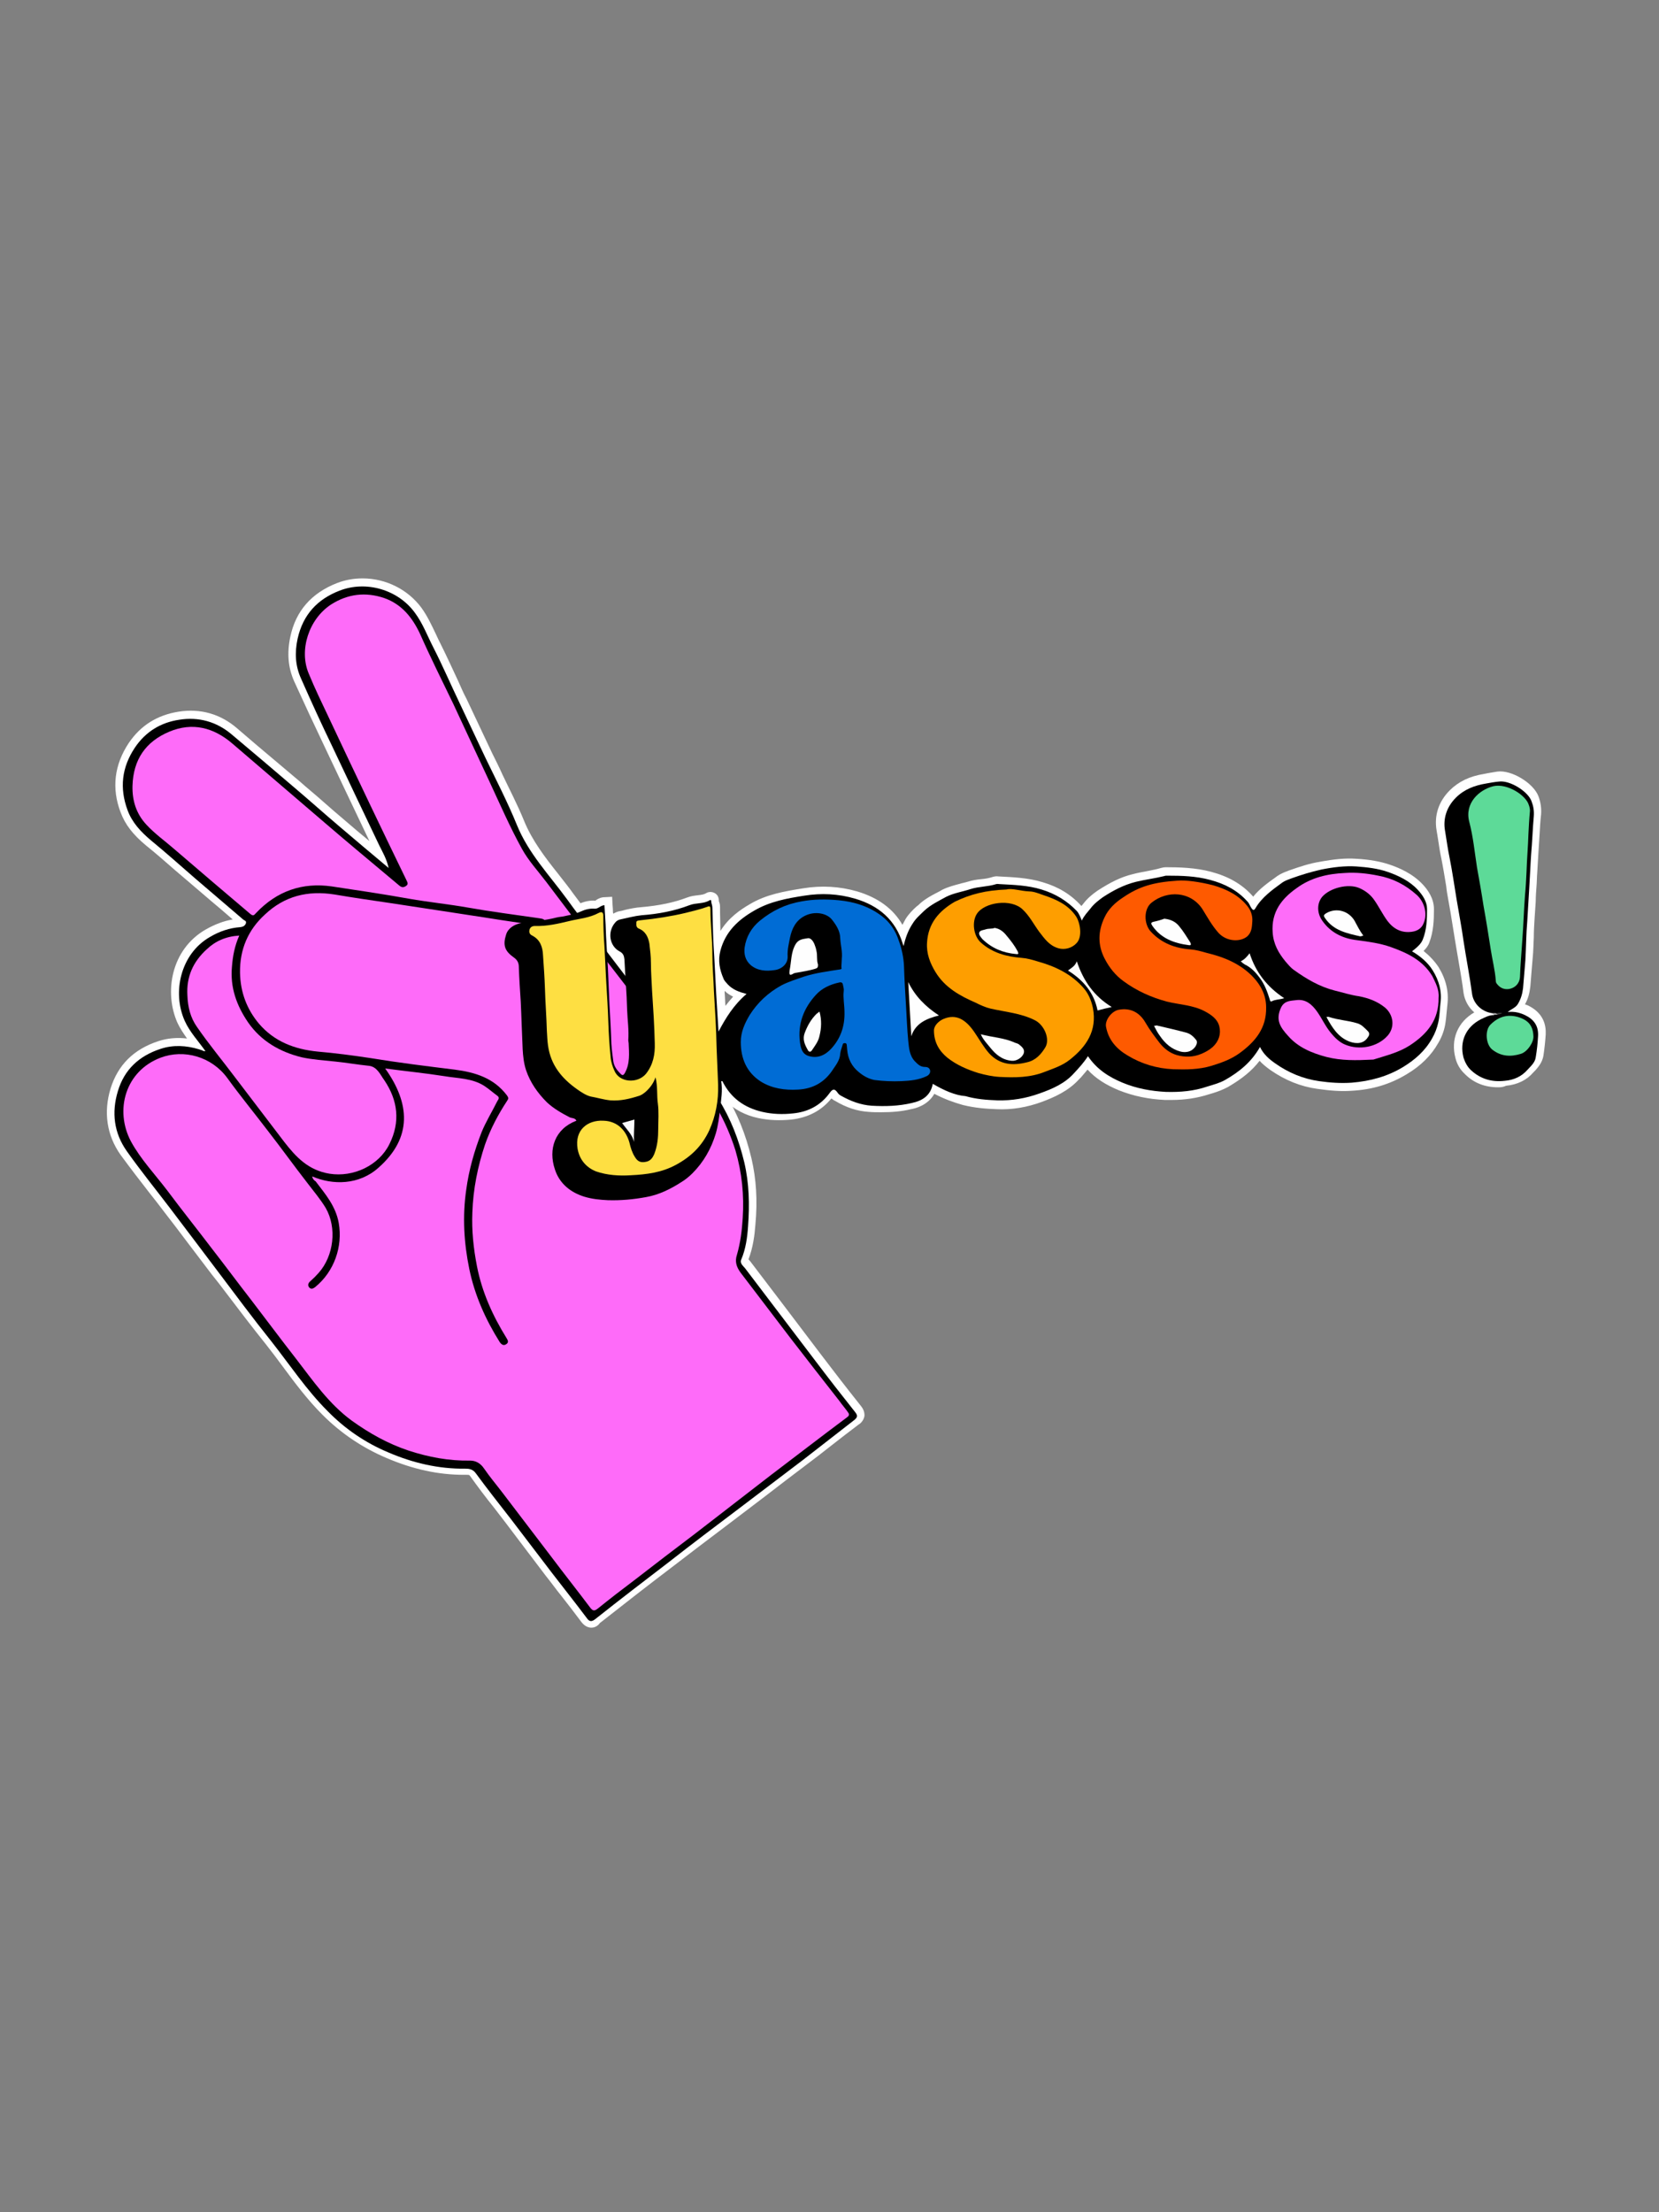 <?xml version="1.0" encoding="utf-8"?>
<!-- Generator: Adobe Illustrator 26.5.0, SVG Export Plug-In . SVG Version: 6.00 Build 0)  -->
<svg version="1.1" id="Layer_1" xmlns="http://www.w3.org/2000/svg" xmlns:xlink="http://www.w3.org/1999/xlink" x="0px" y="0px"
	 viewBox="0 0 432 576" style="enable-background:new 0 0 432 576;" xml:space="preserve">
<rect x="0" y="0" width="432" height="576" fill="#808080" stroke="none"/>
<style type="text/css">
	.st0{fill-rule:evenodd;clip-rule:evenodd;}
	.st1{fill:#FFFFFF;}
	.st2{fill-rule:evenodd;clip-rule:evenodd;fill:#FE6BF9;}
	.st3{fill-rule:evenodd;clip-rule:evenodd;fill:#FE6CF9;}
	.st4{fill-rule:evenodd;clip-rule:evenodd;fill:#AEAEAE;}
	.st5{fill-rule:evenodd;clip-rule:evenodd;fill:#FEDF42;}
	.st6{fill-rule:evenodd;clip-rule:evenodd;fill:#006CD5;}
	.st7{fill-rule:evenodd;clip-rule:evenodd;fill:#FE9E00;}
	.st8{fill-rule:evenodd;clip-rule:evenodd;fill:#FE5A00;}
	.st9{fill-rule:evenodd;clip-rule:evenodd;fill:#FEFEFE;}
	.st10{fill-rule:evenodd;clip-rule:evenodd;fill:#FCFCFC;}
	.st11{fill-rule:evenodd;clip-rule:evenodd;fill:#FBFBFB;}
	.st12{fill-rule:evenodd;clip-rule:evenodd;fill:#5DDA98;}
	.st13{fill-rule:evenodd;clip-rule:evenodd;fill:#3A3A3A;}
	.st14{fill-rule:evenodd;clip-rule:evenodd;fill:#FDFDFD;}
</style>
<g>
	<g>
		<g>
			<path class="st0" d="M53.5,273.4c-1.9-2.7-4.1-5-5.4-7.9c-3.3-7.4-1.1-17.4,6.5-21.8c2.5-1.5,5.2-2.4,8-2.6
				c0.7-0.1,1.1-0.3,1.4-0.9c0.3-0.8-0.4-0.8-0.7-1.1c-4.2-3.6-8.3-7.1-12.5-10.7c-3.8-3.3-7.6-6.7-11.5-9.9
				c-2.6-2.2-4.9-4.6-6.1-7.9c-2.1-5.7-1.5-11.1,1.9-16.2c2.8-4.2,6.8-6.6,11.6-7.3c5-0.8,9.7,0.5,13.6,3.8
				c5.5,4.6,11,9.3,16.4,13.9c3.9,3.3,7.8,6.8,11.7,10.1c4.2,3.6,8.4,7.1,12.8,10.8c-0.5-2.3-1.5-4-2.4-5.8
				c-4.1-8.6-8.2-17.2-12.3-25.9c-2.8-5.8-5.5-11.7-8.1-17.6c-1.5-3.3-1.7-6.7-0.9-10.4c1.4-6.3,5.2-10.3,10.9-12.5
				c6.9-2.7,15.2-0.3,19.6,5.7c2.1,2.8,3.3,6.1,4.9,9.2c2.4,4.7,4.5,9.6,6.8,14.4c2.2,4.7,4.5,9.5,6.7,14.2
				c2.8,5.8,5.8,11.6,8.2,17.5c3,7.4,8.5,13.1,13.1,19.4c4.1,5.7,8.5,11.1,12.7,16.7c4.6,6.1,9.4,12,14,18.2
				c4.2,5.7,8.9,11.1,12.7,17.1c3.2,5.1,5.3,10.6,6.7,16.4c1.3,5.5,1.4,11.1,1,16.6c-0.2,3-0.6,6-1.8,8.8c-0.4,0.9,0.5,1.6,1,2.2
				c6.1,8,12.2,16.1,18.3,24.1c3.4,4.5,6.9,9,10.4,13.4c0.7,0.9,0.6,1.3-0.2,2c-4.5,3.5-9,7-13.5,10.5c-5.5,4.2-11.1,8.4-16.6,12.6
				c-6.1,4.6-12.2,9.2-18.2,13.9c-6.4,4.9-12.8,9.8-19.1,14.8c-1,0.8-1.6,0.8-2.3-0.2c-3-4-6.1-7.9-9.1-11.8
				c-3.5-4.6-7.1-9.3-10.6-13.9c-3.1-4-6.2-7.9-9.2-12c-0.8-1.1-1.8-1.2-2.7-1.2c-7,0.1-13.7-1.5-20-4.2c-6-2.5-11.3-6.1-15.9-10.8
				c-5.5-5.5-9.8-12-14.6-18.1c-4.8-6-9.4-12.2-14-18.3c-4.1-5.4-8.2-10.9-12.4-16.4c-3.8-5-7.7-9.8-11.3-14.9
				c-3.3-4.7-4-10-2.3-15.6c1.7-5.7,5.6-9.2,11.1-11c3.3-1.1,6.7-0.9,10,0.1c0.3,0.1,0.6,0.2,0.9,0.3
				C53,273.4,53.2,273.4,53.5,273.4z"/>
			<path class="st1" d="M154,423.8c-1.5,0-2.4-1.2-2.7-1.6c-1.7-2.3-3.5-4.6-5.3-6.9c-1.3-1.6-2.5-3.3-3.8-4.9
				c-1.7-2.2-3.3-4.4-5-6.6c-1.9-2.5-3.7-4.9-5.6-7.4c-1-1.3-2-2.6-3-3.9c-2.1-2.6-4.2-5.4-6.2-8.2c-0.2-0.3-0.3-0.3-0.9-0.3l-0.7,0
				c-6.6,0-13.2-1.4-20.2-4.4c-6.1-2.6-11.7-6.3-16.6-11.2c-3.9-3.9-7.2-8.3-10.3-12.5c-1.4-1.9-2.9-3.9-4.4-5.8
				c-3.6-4.5-7.2-9.2-10.6-13.7c-1.1-1.5-2.3-3-3.5-4.5c-2.1-2.8-4.2-5.5-6.3-8.3c-2-2.7-4.1-5.4-6.1-8c-1.3-1.7-2.5-3.3-3.8-4.9
				c-2.5-3.2-5.1-6.6-7.6-10c-3.6-5.1-4.5-11.1-2.6-17.3c1.9-6.1,6-10.2,12.4-12.3c2.4-0.8,4.9-1,7.5-0.7c-0.9-1.3-1.8-2.6-2.5-4.1
				c-3.5-7.9-1.7-19.1,7.4-24.3c2.3-1.3,4.6-2.2,7-2.6c-1.8-1.6-3.6-3.1-5.5-4.7c-1.9-1.6-3.7-3.2-5.5-4.7c-1.4-1.2-2.7-2.3-4.1-3.5
				c-2.4-2.1-4.9-4.3-7.4-6.3c-3.5-2.9-5.5-5.5-6.7-8.7c-2.4-6.3-1.6-12.4,2.1-18c3.1-4.6,7.4-7.3,13-8.2c5.7-0.9,10.9,0.6,15.2,4.3
				l4.9,4.2c3.8,3.2,7.7,6.5,11.5,9.7c1.9,1.7,3.9,3.3,5.8,5c1.9,1.7,3.9,3.4,5.9,5.1c2.1,1.8,4.2,3.6,6.4,5.4c-2-4.2-4-8.4-6-12.6
				c-1.8-3.8-3.6-7.6-5.4-11.4c-3-6.3-5.7-12.1-8.2-17.6c-1.6-3.6-1.9-7.4-1-11.6c1.4-6.7,5.5-11.4,12.2-14c2.1-0.8,4.3-1.2,6.6-1.2
				c6.1,0,11.8,2.9,15.3,7.6c1.6,2.2,2.7,4.6,3.8,6.9c0.4,0.9,0.8,1.7,1.2,2.5c1.6,3.2,3.1,6.5,4.6,9.7c0.7,1.6,1.4,3.2,2.2,4.7
				c2.2,4.7,4.5,9.5,6.7,14.2c0.9,1.8,1.8,3.6,2.6,5.4c1.9,4,4,8,5.7,12.2c2.1,5.1,5.4,9.4,8.9,13.8c1.3,1.7,2.7,3.4,3.9,5.1
				c2.3,3.1,4.7,6.3,7.1,9.3c1.9,2.4,3.8,4.9,5.6,7.3c2.3,3,4.6,6.1,6.9,9c2.3,3,4.8,6.1,7.1,9.2c1.4,1.8,2.8,3.7,4.2,5.5
				c2.9,3.7,6,7.6,8.6,11.7c3.1,5,5.4,10.6,6.9,17c1.2,5.2,1.6,10.8,1,17.2c-0.2,2.7-0.6,5.9-1.8,9c0.1,0.1,0.1,0.1,0.2,0.2
				c0.1,0.2,0.3,0.3,0.4,0.5c5.4,7.1,11.2,14.7,18.3,24.1c2.8,3.7,6.5,8.5,10.4,13.4c0.3,0.4,1,1.3,0.9,2.6c-0.2,1.2-1.1,2-1.5,2.2
				c-2.5,1.9-5,3.8-7.4,5.7c-2,1.6-4.1,3.2-6.1,4.7c-3.7,2.8-7.4,5.6-11,8.4l-10.4,7.9c-4.5,3.4-9,6.8-13.4,10.2
				c-5.8,4.4-12.5,9.6-19.1,14.8C155.8,423.2,155,423.8,154,423.8z M121.5,380.1c0.7,0,2.7,0,4.2,2c2,2.7,4.1,5.4,6.1,8
				c1,1.3,2,2.6,3,3.9c1.9,2.5,3.7,4.9,5.6,7.4c1.7,2.2,3.3,4.4,5,6.6c1.3,1.6,2.5,3.3,3.8,4.9c1.7,2.2,3.4,4.4,5,6.6
				c6.6-5.2,13.2-10.2,18.9-14.6c4.5-3.4,9-6.8,13.5-10.2l10.4-7.9c3.7-2.8,7.4-5.6,11-8.4c2-1.6,4.1-3.1,6.1-4.7
				c2.3-1.8,4.6-3.6,7-5.4c-3.7-4.7-7.3-9.4-10-13c-7.1-9.3-13-17-18.3-24.1c-0.1-0.1-0.1-0.2-0.2-0.3c-0.5-0.6-1.7-2-1-3.9
				c1.1-2.7,1.4-5.7,1.6-8.2c0.5-6,0.2-11.2-1-16c-1.4-6-3.5-11.2-6.4-15.8c-2.5-4-5.5-7.7-8.3-11.4c-1.4-1.8-2.9-3.7-4.3-5.6
				c-2.3-3.1-4.7-6.1-7-9.1c-2.3-3-4.7-6-7-9.1c-1.8-2.4-3.7-4.9-5.6-7.3c-2.4-3.1-4.8-6.2-7.2-9.4c-1.2-1.7-2.6-3.4-3.8-5
				c-3.5-4.5-7.2-9.1-9.5-14.8c-1.6-4-3.6-8.1-5.5-12c-0.9-1.8-1.8-3.7-2.7-5.5c-2.2-4.7-4.5-9.5-6.7-14.2c-0.7-1.6-1.5-3.2-2.2-4.8
				c-1.5-3.2-3-6.5-4.6-9.6c-0.4-0.9-0.9-1.8-1.3-2.7c-1-2.2-2-4.3-3.4-6.2c-2.7-3.7-7.4-6-12.1-6c-1.8,0-3.5,0.3-5.2,1
				c-5.4,2.1-8.5,5.7-9.7,11.1c-0.7,3.4-0.5,6.4,0.8,9.1c2.5,5.5,5.2,11.3,8.1,17.6c1.8,3.8,3.6,7.6,5.4,11.4
				c2.3,4.8,4.6,9.7,6.9,14.5c0.2,0.4,0.4,0.8,0.6,1.2c0.7,1.4,1.5,3.1,2,5.1l1.2,5.6l-8.4-7.1c-3-2.5-5.9-4.9-8.8-7.4
				c-2-1.7-3.9-3.4-5.9-5.1c-1.9-1.7-3.8-3.4-5.8-5c-3.8-3.3-7.6-6.5-11.5-9.7l-5-4.2c-3.4-2.9-7.5-4.1-12-3.4
				c-4.5,0.7-7.8,2.8-10.3,6.4c-3.1,4.6-3.6,9.3-1.7,14.4c0.9,2.5,2.6,4.6,5.5,7c2.5,2.1,5,4.3,7.5,6.4c1.3,1.2,2.7,2.3,4,3.5
				c1.8,1.6,3.7,3.2,5.5,4.7c2.3,2,4.6,3.9,6.9,5.9c2.3,1.2,1.5,3.2,1.3,3.5c-0.6,1.3-1.6,2-3.1,2.1c-2.4,0.2-4.8,0.9-7.2,2.3
				c-7,4-8.4,13.1-5.7,19.2c0.8,1.8,2.1,3.4,3.4,5.2c0.6,0.8,1.2,1.6,1.8,2.4l2.2,3.2h-3.9c-0.1,0-0.2,0-0.2,0c-0.4,0-0.7,0-1-0.1
				c-0.2-0.1-0.4-0.1-0.7-0.2c-0.1,0-0.2-0.1-0.3-0.1c-3.2-0.9-6.2-1-8.9-0.1c-5.2,1.7-8.4,4.8-9.8,9.6c-1.5,5.1-0.9,9.8,2,13.9
				c2.4,3.3,4.9,6.7,7.4,9.8c1.3,1.7,2.6,3.3,3.8,5c2,2.7,4.1,5.4,6.1,8.1c2.1,2.8,4.2,5.5,6.3,8.3c1.2,1.5,2.3,3,3.5,4.6
				c3.4,4.5,6.9,9.2,10.5,13.7c1.5,1.9,3,3.9,4.5,5.9c3.1,4.1,6.3,8.4,10,12.1c4.5,4.5,9.7,8,15.3,10.3c6.5,2.7,12.6,4,18.6,4
				L121.5,380.1z"/>
		</g>
		<g>
			<path class="st2" d="M81.3,306c5.3,2.3,12.2,2.3,17.3-2.3c8.8-7.8,8.2-16.7,1.7-25.8c5.2,0.7,10.3,1.2,15.4,2
				c3.5,0.6,7.3,0.5,10.5,2.6c1.2,0.8,2.2,1.7,3.3,2.5c0.8,0.6,0.1,1.1-0.1,1.6c-1.3,2.6-2.9,5.2-4,7.9c-1.9,4.9-3.3,9.8-4,15
				c-1,6.9-0.6,13.8,0.8,20.6c1.4,6.8,4.2,13.1,7.9,19c0.4,0.6,1,1.1,1.7,0.6c0.7-0.4,0.5-1,0.1-1.6c-3.6-5.8-6.4-12-7.7-18.7
				c-0.9-4.6-1.4-9.3-1.2-14c0.2-6.1,1.4-12,3.3-17.7c1.4-4,3.4-7.8,5.7-11.3c0.4-0.6,0.5-0.8,0-1.5c-3.4-4.5-8.2-6-13.6-6.7
				c-7.3-0.9-14.6-1.8-21.9-3c-4.6-0.7-9.2-1.3-13.8-1.7c-6-0.6-11.3-2.6-15.3-7.3c-3.1-3.7-4.8-8.1-4.9-13.2
				c-0.1-6.1,2.1-11.2,6.5-15.2c5.1-4.8,11.1-6.3,18.1-5.2c4.7,0.8,9.5,1.5,14.3,2.2c4.6,0.7,9.2,1.4,13.8,2.1
				c5,0.8,10,1.5,14.9,2.3c3.4,0.5,6.8,1,10.2,1.6c0.8,0.1,1.6,0.1,1.7-0.8c0.1-0.9-0.7-1.1-1.5-1.2c-6.2-0.9-12.5-1.7-18.7-2.8
				c-5.1-0.9-10.2-1.4-15.3-2.3c-6.7-1.2-13.4-2.2-20.1-3.2c-7.7-1.1-14.3,1.2-19.7,6.9c-0.5,0.5-0.7,1-1.6,0.2
				c-6.6-5.6-13.2-11.2-19.7-16.8c-2.4-2.1-5.1-4-7.3-6.4c-2.6-2.8-3.7-6.2-3.6-10.1c0.2-6.8,3.4-11.5,9.6-14.1
				c6-2.5,11.5-1.1,16.4,3.1c5.4,4.6,10.7,9.2,16.1,13.8c5.4,4.6,10.8,9.3,16.3,13.9c3.7,3.1,7.4,6.2,11.1,9.3
				c0.6,0.5,1.1,0.5,1.7,0.1c0.8-0.5,0.3-1.1,0.1-1.6c-3.1-6.4-6.2-12.8-9.3-19.3c-3.7-7.7-7.3-15.4-10.9-23
				c-1.8-3.8-3.6-7.5-5.2-11.4c-2.6-6.1,0-14.2,5.8-18c4.4-2.8,9-3.3,13.8-1.7c4.6,1.6,7.4,5.1,9.4,9.4c2.7,6.1,5.7,12.1,8.6,18.1
				c3.2,6.8,6.3,13.6,9.5,20.4c2.7,5.8,5.3,11.8,8.4,17.4c1.7,3.1,4.2,5.8,6.4,8.7c3.8,5,7.6,10.1,11.5,15.1
				c4.6,6,9.2,11.9,13.8,17.9c3.8,5,7.6,10.1,11.5,15.1c2.7,3.5,5.4,6.9,7.6,10.7c2,3.5,3.6,7.2,4.8,11c1.7,5.8,2.3,11.7,1.9,17.7
				c-0.2,3.2-0.6,6.4-1.6,9.5c-0.6,1.8-0.1,3.2,0.9,4.6c4.3,5.6,8.5,11.2,12.8,16.8c4.3,5.6,8.7,11.2,13,16.7c0.7,1,1.5,1.9,2.2,2.9
				c0.3,0.4,0.5,0.8-0.2,1.3c-6.7,5-13.3,10.1-19.9,15.1c-6.5,5-12.9,10-19.4,15c-5.4,4.1-10.8,8.2-16.2,12.4
				c-3.2,2.4-6.3,4.8-9.4,7.3c-0.9,0.7-1.3,0.7-2-0.2c-3.3-4.4-6.8-8.8-10.1-13.2c-4.3-5.6-8.5-11.2-12.8-16.8
				c-1.6-2.1-3.3-4.1-4.8-6.3c-0.9-1.3-2.1-2-3.6-2c-5.5,0.1-10.8-0.9-16-2.6c-5.4-1.8-10.2-4.5-14.8-7.8
				c-6-4.4-10.1-10.4-14.5-16.1c-3.9-5-7.7-10.1-11.6-15.2c-3.5-4.5-6.9-9.1-10.4-13.6c-3.8-5-7.8-10-11.6-15.1
				c-3.2-4.2-6.9-8.1-9.4-12.7c-4.3-8.1-1.5-18.3,7.7-21.8c6.1-2.3,13.3-0.3,17.4,5.3c3.4,4.7,7.1,9.2,10.6,13.8
				c3.5,4.5,6.8,9.1,10.3,13.6c1.6,2.1,3.3,4.1,4.7,6.4c3,5.2,2.1,12.5-1.8,16.9c-0.7,0.8-1.4,1.5-2.2,2.2c-0.6,0.5-0.7,1.1-0.3,1.6
				c0.5,0.6,1.1,0.3,1.6-0.1c4.9-4,7.2-10.5,6.1-16.7c-0.8-4.4-3.5-7.5-6-10.8C81.7,306.9,81.4,306.6,81.3,306z"/>
			<path class="st1" d="M154.3,421.1c-1.5,0-2.3-1.1-2.6-1.5c-2.1-2.8-4.2-5.5-6.3-8.2c-1.3-1.7-2.6-3.3-3.9-5
				c-2.7-3.5-5.3-7-8-10.5l-4.8-6.3c-0.5-0.7-1-1.3-1.5-2c-1.1-1.4-2.3-2.9-3.3-4.4c-0.7-1-1.3-1.1-1.9-1.1l-0.6,0
				c-5.3,0-10.6-0.9-16.1-2.7c-5.2-1.7-10.2-4.4-15.3-8.1c-5.3-3.9-9.1-8.9-12.9-13.8c-0.7-0.9-1.4-1.8-2-2.6
				c-2.8-3.6-5.6-7.3-8.3-10.8c-1.1-1.5-2.2-2.9-3.3-4.4l-3.7-4.8c-2.2-2.9-4.5-5.9-6.7-8.8c-1.4-1.9-2.9-3.7-4.3-5.6
				c-2.4-3.1-4.9-6.3-7.3-9.5c-1-1.3-2.1-2.6-3.1-3.9c-2.3-2.8-4.7-5.7-6.4-9.1c-2.5-4.7-2.9-10.1-1.1-14.9c1.7-4.5,5.2-7.9,9.9-9.7
				c1.9-0.7,3.9-1.1,5.9-1.1c5.5,0,10.6,2.6,13.9,7.1c2.1,2.9,4.4,5.8,6.6,8.7c1.3,1.7,2.7,3.4,4,5.1c1.4,1.8,2.8,3.7,4.2,5.6
				c1.1,1.5,2.2,3,3.4,4.5l-0.1-0.5l3.4,1.5c2,0.9,4.2,1.3,6.4,1.3c3.4,0,6.4-1.1,8.9-3.3c7.4-6.6,7.9-14.2,1.4-23.2l-1.2-1.7
				c-0.5-0.1-0.9-0.1-1.4-0.2c-5-0.8-9.9-1.3-13.7-1.7c-7.3-0.7-12.7-3.4-16.6-8c-3.5-4.2-5.3-9-5.4-14.4c-0.1-5,1.3-9.5,4.1-13.3
				c-0.4-0.2-0.8-0.4-1-0.7c-6.3-5.3-12.4-10.5-19.7-16.8c-0.7-0.6-1.4-1.2-2.1-1.8c-1.8-1.5-3.7-3-5.3-4.8c-2.9-3.2-4.3-7-4.1-11.5
				c0.2-7.5,3.9-13,10.8-15.8c6.4-2.6,12.8-1.5,18.4,3.4c4.6,4,9.2,8,13.9,11.9l2.4,2c5.4,4.6,10.7,9.2,16.1,13.8
				c1.6,1.4,3.2,2.7,4.8,4c1.1,1,2.3,1.9,3.4,2.9c-0.9-1.9-1.8-3.7-2.7-5.6c-1.7-3.4-3.3-6.9-5-10.4c-3.2-6.7-6.7-14-10.9-23.1
				l-0.8-1.6c-1.5-3.2-3.1-6.5-4.5-9.8c-3-7,0-16.2,6.6-20.5c4.9-3.1,10.2-3.8,15.6-1.9c4.6,1.6,8.1,5,10.6,10.5
				c1.7,3.8,3.5,7.5,5.3,11.2c1.1,2.3,2.2,4.6,3.3,6.9c1.6,3.4,3.2,6.9,4.8,10.3c1.6,3.4,3.1,6.7,4.7,10.1c0.7,1.4,1.3,2.9,2,4.3
				c2,4.3,4.1,8.8,6.3,13c1.1,2,2.6,3.9,4.2,5.9c0.7,0.9,1.4,1.7,2.1,2.6l1.1,1.5c3.4,4.5,6.9,9.1,10.3,13.6c2.3,3,4.6,6,6.9,8.9
				c2.3,3,4.6,6,6.9,9c1.6,2,3.1,4.1,4.6,6.1c2.2,2.9,4.5,6,6.8,8.9l0.5,0.7c2.5,3.2,5.1,6.6,7.3,10.3c2.2,3.8,3.8,7.6,5,11.5
				c1.7,6,2.4,12.2,2,18.3c-0.2,3.2-0.6,6.6-1.6,10c-0.3,1-0.2,1.7,0.6,2.7c1.5,2,3,4,4.6,6c2.7,3.6,5.5,7.2,8.3,10.8
				c2.9,3.8,5.8,7.5,8.7,11.2l4.6,6c0.6,0.8,1.3,1.6,1.9,2.5c1.5,2.2-0.1,3.7-0.7,4.1c-6.5,4.9-12.9,9.7-19.9,15.1
				c-3.3,2.5-6.6,5.1-9.9,7.6c-3.2,2.5-6.4,4.9-9.5,7.4c-3.3,2.5-6.6,5-9.9,7.5c-2.1,1.6-4.2,3.2-6.3,4.8l-1.8,1.4
				c-2.5,1.9-5.1,3.9-7.6,5.9C156,420.6,155.3,421.1,154.3,421.1z M122,378.1c2.2,0,4,1,5.2,2.8c1,1.4,2.1,2.9,3.2,4.2
				c0.5,0.7,1,1.3,1.6,2l4.8,6.3c2.7,3.5,5.3,7,8,10.5c1.3,1.7,2.6,3.3,3.8,5c2,2.6,4,5.1,5.9,7.7c2.4-1.9,4.8-3.7,7.2-5.6l1.8-1.4
				c2.1-1.6,4.2-3.2,6.3-4.8c3.3-2.5,6.6-5,9.9-7.5c3.2-2.4,6.4-4.9,9.5-7.4c3.3-2.5,6.6-5.1,9.9-7.6c6.7-5.2,12.8-9.8,19.1-14.5
				c-0.4-0.5-0.8-1-1.2-1.5l-4.6-6c-2.9-3.7-5.8-7.5-8.7-11.2c-2.8-3.6-5.5-7.2-8.3-10.8c-1.5-2-3-4-4.6-6c-1.6-2-2-4.1-1.2-6.4
				c1-3,1.3-6.1,1.5-9c0.4-5.7-0.2-11.4-1.9-17c-1-3.5-2.6-7.1-4.6-10.6c-2-3.4-4.4-6.5-7-9.8l-0.5-0.7c-2.3-3-4.6-6-6.8-9
				c-1.5-2-3.1-4.1-4.6-6.1c-2.3-3-4.6-6-6.9-9c-2.3-3-4.6-6-6.9-8.9c-3.5-4.5-6.9-9.1-10.3-13.6l-1.1-1.5c-0.6-0.8-1.3-1.7-2-2.5
				c-1.6-2-3.3-4.1-4.6-6.5c-2.3-4.3-4.4-8.9-6.4-13.2c-0.7-1.4-1.3-2.9-2-4.3c-1.6-3.4-3.1-6.7-4.7-10.1c-1.6-3.4-3.2-6.9-4.8-10.3
				c-1.1-2.3-2.2-4.6-3.3-6.9c-1.8-3.7-3.6-7.5-5.3-11.3c-2-4.5-4.6-7.1-8.2-8.4c-4.2-1.5-8.3-1-12.1,1.5c-5,3.2-7.3,10.3-5.1,15.5
				c1.4,3.2,2.9,6.5,4.4,9.7l0.8,1.6c4.2,9,7.7,16.3,10.9,23c1.6,3.4,3.3,6.9,5,10.3c1.4,3,2.9,6,4.3,8.9l0.1,0.1
				c0.9,1.8,0.3,3-0.4,3.6c2.4,0.4,4.9,0.8,7.4,1.1c2.5,0.3,5.1,0.7,7.7,1.1c4.5,0.8,9.1,1.5,13.6,2.1c1.7,0.2,3.4,0.5,5.1,0.7
				c3.2,0.5,3.3,2.7,3.2,3.4c-0.2,1.6-1.4,2.7-3.1,2.7c-0.3,0-0.6,0-0.9-0.1c-3.4-0.6-6.8-1.1-10.1-1.6c-3.3-0.5-6.5-1-9.8-1.5
				l-5.1-0.8c-1.4-0.2-2.9-0.4-4.3-0.7c-3.2-0.5-6.3-1-9.5-1.4c-5.2-0.7-9.9-1.5-14.3-2.2c-6.6-1.1-11.9,0.4-16.4,4.6
				c-4,3.8-5.9,8.3-5.8,13.8c0,4.5,1.5,8.4,4.4,11.9c3.2,3.8,7.6,5.9,13.9,6.6c3.8,0.4,8.8,0.9,13.9,1.7c7.7,1.2,15.4,2.2,21.9,3
				c4.7,0.6,10.7,1.9,14.9,7.5c1.2,1.6,0.7,2.8,0.1,3.8c-2.5,3.9-4.3,7.5-5.4,10.9c-2,6-3.1,11.5-3.2,17.1c-0.1,4.6,0.3,9,1.2,13.6
				c1.2,6.1,3.7,12,7.5,18.1c0.2,0.3,0.9,1.4,0.6,2.6c-0.1,0.5-0.4,1.2-1.3,1.8c-1.5,0.9-3.4,0.4-4.4-1.3c-4-6.4-6.7-13-8.1-19.7
				c-1.6-7.3-1.8-14.4-0.9-21.3c0.7-5.1,2.1-10.2,4.1-15.4c0.8-2.1,1.8-4,2.8-5.8c0.4-0.7,0.7-1.3,1.1-2c-0.1-0.1-0.2-0.1-0.2-0.2
				c-0.7-0.6-1.4-1.1-2.1-1.6c-2.1-1.3-4.5-1.6-7.1-1.9c-0.9-0.1-1.7-0.2-2.6-0.3c-3.5-0.6-7-1-10.6-1.4c-0.2,0-0.3,0-0.5-0.1
				c5.1,9.3,3.6,17.8-4.3,24.8c-3.2,2.8-7.2,4.3-11.5,4.3c-0.8,0-1.6-0.1-2.4-0.2c1.8,2.4,3.4,5.1,4,8.5c1.2,7-1.4,14.1-6.8,18.6
				c-0.7,0.6-1.5,0.9-2.2,0.9l0,0c-0.8,0-1.6-0.4-2.2-1.1c-1.1-1.3-0.9-3.1,0.5-4.4c0.7-0.6,1.3-1.3,2-2c3.4-3.8,4.1-10.2,1.5-14.6
				c-1-1.7-2.2-3.2-3.5-4.9c-0.3-0.4-0.7-0.9-1-1.3c-2.1-2.7-4.1-5.4-6.1-8.1c-1.4-1.8-2.8-3.7-4.2-5.5c-1.3-1.7-2.6-3.4-3.9-5.1
				c-2.2-2.8-4.5-5.8-6.7-8.8c-2.5-3.4-6.5-5.4-10.6-5.4c-1.5,0-3.1,0.3-4.5,0.8c-3.6,1.3-6.2,4-7.5,7.4c-1.4,3.7-1.1,7.9,0.9,11.6
				c1.6,3,3.7,5.6,6,8.4c1.1,1.3,2.2,2.7,3.2,4.1c2.4,3.2,4.8,6.3,7.2,9.4c1.5,1.9,2.9,3.8,4.4,5.6c2.2,2.9,4.5,5.9,6.7,8.8l3.6,4.8
				c1.1,1.5,2.2,3,3.4,4.4c2.7,3.5,5.4,7.2,8.2,10.8c0.7,0.9,1.4,1.8,2.1,2.7c3.7,4.9,7.3,9.5,12.1,13c4.7,3.5,9.4,5.9,14.2,7.5
				c5.2,1.7,10,2.5,14.9,2.5L122,378.1L122,378.1z M49.7,190.9c-1.7,0-3.4,0.4-5.1,1.1c-5.5,2.2-8.2,6.3-8.3,12.3
				c-0.1,3.4,0.9,6.3,3.1,8.7c1.4,1.6,3.1,3,4.9,4.4c0.7,0.6,1.5,1.2,2.2,1.8c7.1,6.1,13,11.2,19,16.3c5.8-5.8,12.9-8.2,21-7l3,0.4
				c3.8,0.5,7.6,1.1,11.5,1.7c-1.6-1.4-3.2-2.7-4.9-4.1c-1.6-1.3-3.2-2.7-4.8-4.1c-5.4-4.6-10.8-9.2-16.1-13.8l-2.4-2
				c-4.6-4-9.3-7.9-13.9-11.9C55.9,192.2,52.9,190.9,49.7,190.9z"/>
		</g>
		<g>
			<path class="st3" d="M62.3,243.3c-1.2,2.7-1.7,5.4-1.9,8.1c-0.5,5.4,1.2,10.1,4.2,14.5c3.4,4.9,8.3,7.7,14,9.1
				c2.8,0.6,5.8,0.8,8.7,1.1c2.9,0.3,5.8,0.8,8.7,1.1c2.2,0.2,3,2.3,4.1,3.8c3.5,5.2,4.2,10.8,1.3,16.6c-2.7,5.5-9.3,8.7-15.6,7.7
				c-5.5-0.9-8.7-4.3-11.8-8.3c-4.3-5.6-8.5-11.2-12.8-16.8c-3.3-4.4-6.8-8.6-9.9-13.1c-1.7-2.4-2.4-5.2-2.5-8.2
				c-0.3-4.9,1.5-8.8,5-12C56.1,244.6,58.9,243.4,62.3,243.3z"/>
			<path class="st1" d="M88,307.3c-0.9,0-1.8-0.1-2.6-0.2c-6.4-1-10.1-5.2-13-9.1c-2.8-3.7-5.7-7.4-8.5-11.2l-4.3-5.6
				c-1-1.3-2-2.6-3-3.9c-2.3-3-4.8-6.1-7-9.3c-1.7-2.5-2.7-5.5-2.9-9.2c-0.3-5.3,1.6-9.9,5.7-13.6c2.7-2.5,6-3.8,9.9-4l3.2-0.2
				l-1.3,3c-1,2.2-1.5,4.6-1.8,7.5c-0.4,4.5,0.9,8.8,3.8,13.2c2.9,4.2,7.2,6.9,12.8,8.2c2.1,0.5,4.2,0.7,6.5,0.9
				c0.6,0.1,1.3,0.1,1.9,0.2c1.3,0.1,2.6,0.3,3.8,0.5c1.6,0.2,3.2,0.5,4.8,0.6c2.8,0.2,4.2,2.4,5.1,3.9c0.2,0.3,0.3,0.5,0.5,0.8
				c4.1,6,4.6,12.4,1.5,18.6C100.4,303.7,94.3,307.3,88,307.3z M59.3,245.8c-1.6,0.5-3,1.3-4.3,2.5c-3.1,2.8-4.6,6.2-4.3,10.4
				c0.2,2.9,0.9,5.3,2.1,7.1c2.2,3.1,4.6,6.2,6.9,9.2c1,1.3,2,2.6,3,3.9l4.3,5.6c2.8,3.7,5.7,7.4,8.5,11.2c3.2,4.1,6,6.8,10.5,7.5
				c0.7,0.1,1.3,0.2,2,0.2c4.9,0,9.5-2.7,11.5-6.8c2.5-4.9,2-9.8-1.2-14.5c-0.2-0.3-0.4-0.6-0.6-0.9c-0.8-1.3-1.3-1.9-2-2
				c-1.7-0.1-3.4-0.4-5-0.6c-1.2-0.2-2.5-0.3-3.7-0.5c-0.6-0.1-1.3-0.1-1.9-0.2c-2.3-0.2-4.7-0.4-7-1c-6.6-1.5-11.8-4.8-15.2-9.9
				c-3.5-5.1-5-10.3-4.5-15.8C58.6,249.3,58.9,247.5,59.3,245.8z"/>
		</g>
	</g>
	<g>
		<g>
			<path class="st0" d="M242.7,281.9c-0.6,3.1-2.7,4.4-5.5,5c-3.4,0.8-6.9,0.9-10.4,0.7c-2.9-0.2-5.5-1.2-8-2.6
				c-0.4-0.2-0.7-0.5-0.9-0.8c-0.7-1-1.2-1.1-2,0c-2.3,3.2-5.5,5-9.6,5.4c-2.7,0.3-5.4,0.2-8-0.4c-4.7-1.1-8.2-3.6-10.4-8
				c0,0-0.1,0-0.3,0c0.4,2.4,0,4.8-0.3,7.2c-0.2,2.1-0.5,4.3-1.1,6.4c-1.2,4-3.2,7.5-6.1,10.4c-0.9,0.9-1.9,1.7-2.9,2.3
				c-2.8,1.8-5.8,3.3-9.2,3.9c-3.3,0.6-6.5,0.9-9.9,0.8c-2.1-0.1-4.1-0.3-6.1-0.9c-3.6-1.1-6.5-3.4-7.7-7.1
				c-1.8-5.3,0-10.6,5.6-12.7c-0.4-0.8-1.2-0.6-1.8-0.9c-2.1-1.1-4.2-2.3-5.9-3.9c-2.4-2.4-4.3-5.1-5.4-8.3
				c-0.6-1.8-0.8-3.7-0.9-5.5c-0.2-4.1-0.3-8.3-0.5-12.4c-0.2-3-0.4-6-0.5-9c0-1-0.3-1.8-1.3-2.5c-2.4-1.7-2.9-3.2-2-6
				c0.5-1.6,2.1-2.6,3.7-2.9c3.1-0.5,6.3-0.7,9.4-1.5c0.8-0.2,1.6-0.2,2.3-0.4c1.4-0.3,2.8-0.6,4.1-1.2c1.1-0.5,2.3-0.8,3.5-0.7
				c1,0.1,1.6-0.9,2.6-0.9c0.1,1.7,0.2,3.3,0.3,5c0.1,3.8,0.4,7.7,0.6,11.5c0.1,3.1,0.3,6.2,0.4,9.3c0.2,3.4,0.4,6.9,0.5,10.3
				c0.1,1.5,0.3,3,0.5,4.5c0.2,1.4,1,2.4,1.9,3.3c0.4,0.4,0.7,0.5,1.1-0.2c1.4-2.5,1.1-5.2,1-7.8c0-0.2-0.1-0.5-0.1-0.7
				c0.2-2.7-0.2-5.3-0.3-8c-0.1-4.4-0.5-8.7-0.7-13.1c-0.1-0.9-0.3-1.6-1.3-2.1c-2.6-1.4-3.2-5.1-1.1-7.5c0.3-0.4,0.8-0.7,1.3-0.8
				c1.9-0.4,3.7-0.9,5.6-1.1c4.2-0.3,8.5-1.1,12.4-2.6c1.8-0.7,3.7-0.3,5.3-1.3c0.2-0.1,0.4-0.1,0.4,0.2c0,0.6,0.3,1.1,0.3,1.7
				c0.1,4.3,0.2,8.7,0.5,13c0.2,3.2,0.3,6.3,0.5,9.5c0.2,3.3,0.4,6.5,0.6,9.8c1.9-3.6,4-7,7.3-9.8c-1.9-0.5-3.6-1.1-4.9-2.5
				c-0.4-0.5-0.9-0.9-1.1-1.5c-1-2.3-1.5-4.7-0.8-7.3c1.3-4.9,4.6-8,8.8-10.4c4.1-2.4,8.6-3.2,13.1-3.9c4.4-0.7,8.8-0.5,13.2,0.8
				c6.1,1.8,10.5,5.5,12.4,11.8c0,0.1,0.1,0.2,0.2,0.5c0.5-2.2,1.2-4.1,2.4-5.9c0.8-1.3,1.9-2.2,2.9-3.2c1.7-1.6,3.8-2.6,5.8-3.7
				c2-1,4.2-1.3,6.3-2c2.2-0.7,4.5-0.6,6.7-1.3c0.3-0.1,0.6,0,0.9,0c3.7,0.2,7.3,0.3,10.9,1.4c3.6,1.1,6.6,2.9,9.2,5.6
				c0.6,0.7,0.9,1.5,1.3,2.5c0.6-1.3,1.5-2.2,2.3-3.2c0.9-1.2,2.1-2.1,3.2-2.9c2.6-1.7,5.4-3.2,8.6-4c2.5-0.6,5-0.9,7.4-1.5
				c0.2-0.1,0.5-0.1,0.7-0.1c3.8,0,7.5,0.1,11.2,1.1c3.8,1,7.1,2.7,9.7,5.6c0.5,0.5,0.7,1.2,1.1,1.8c0.3,0.4,0.6,0.7,1,0
				c1.7-2.9,4.4-4.8,7-6.7c0.7-0.5,1.6-0.8,2.4-1.1c2.5-0.9,5.1-1.7,7.8-2.3c3-0.6,6.1-1,9.1-0.8c2.7,0.2,5.5,0.5,8.1,1.4
				c2.9,1,5.8,2.4,7.9,4.7c1.3,1.4,2.4,3.1,2.4,5c0,2.7-0.1,5.4-1.1,7.9c-0.5,1.3-1.7,2.2-2.8,3.1c2.2,1.3,4.1,2.9,5.4,5
				c1.6,2.6,2.4,5.4,2,8.4c-0.2,1.7-0.2,3.5-0.6,5.2c-0.3,1.4-0.9,2.9-1.6,4.1c-1.8,3.2-4.4,5.5-7.5,7.4c-4.1,2.5-8.6,3.7-13.4,4.1
				c-2.9,0.2-5.7,0-8.5-0.4c-4.2-0.6-8-2.2-11.4-4.6c-1.6-1.1-3.1-2.4-4-4.3c-2.2,3.9-5.4,6.5-9.1,8.6c-1.4,0.8-3,1.2-4.6,1.7
				c-3.5,1.2-7.1,1.5-10.8,1.4c-3.9-0.2-7.7-0.9-11.3-2.4c-3.6-1.5-6.7-3.5-9-6.9c-1.1,1.7-2.3,3-3.6,4.4c-2.4,2.7-5.6,4.1-9,5.3
				c-3.6,1.3-7.2,1.9-11,1.8c-2.8-0.1-5.5-0.3-8.3-1.1C248.5,284.9,245.6,283.6,242.7,281.9z"/>
			<path class="st1" d="M159.4,314.2c-0.4,0-0.8,0-1.2,0c-2.5-0.1-4.7-0.4-6.6-1c-4.5-1.4-7.6-4.3-9-8.3c-1.8-5.3-0.5-10.2,3.3-13.2
				c-1.7-0.9-3.4-2-4.8-3.5c-2.9-2.9-4.8-5.9-5.9-9.1c-0.6-1.8-0.9-3.8-1-6c-0.1-1.4-0.1-2.9-0.2-4.3c-0.1-2.6-0.2-5.3-0.4-8
				l-0.1-1.7c-0.2-2.4-0.3-4.9-0.4-7.4c0-0.6-0.1-0.7-0.4-0.9c-3.1-2.2-3.9-4.5-2.8-8.2c0.7-2.2,2.7-3.8,5.3-4.2
				c1.1-0.2,2.3-0.3,3.4-0.5c2-0.2,4-0.5,5.8-1c0.6-0.1,1.1-0.2,1.6-0.3c0.3,0,0.6-0.1,0.9-0.1c1.4-0.3,2.6-0.6,3.7-1.1
				c1.6-0.7,3-1,4.4-0.9c0.1,0,0.2-0.1,0.3-0.2c0.5-0.3,1.2-0.7,2.2-0.7l1.9-0.1l0.1,1.9c0,0.5,0.1,1,0.1,1.6c0,0.3,0,0.6,0.1,0.9
				c0.5-0.3,1-0.5,1.4-0.6c0.6-0.1,1.1-0.2,1.7-0.4c1.3-0.3,2.7-0.6,4.2-0.7c4.6-0.4,8.5-1.2,11.9-2.5c1-0.4,2-0.5,2.8-0.6
				c0.9-0.1,1.6-0.2,2.1-0.5c0.9-0.6,2.1-0.4,2.8,0.3c0.4,0.4,0.6,1,0.6,1.7c0,0.1,0,0.2,0.1,0.3c0.1,0.3,0.2,0.7,0.2,1.3l0,1.5
				c0,1.5,0.1,3.1,0.1,4.7c2.1-3.4,5.1-5.5,7.7-7c4.2-2.5,8.8-3.3,13.8-4.1c4.9-0.8,9.6-0.5,14.1,0.8c5.4,1.6,9.4,4.5,11.8,8.7
				c0.3-0.5,0.5-1,0.8-1.5c0.8-1.3,1.9-2.4,2.9-3.3l0.4-0.3c1.7-1.7,3.8-2.7,5.7-3.7l0.5-0.3c1.6-0.8,3.2-1.2,4.7-1.6
				c0.6-0.2,1.3-0.3,1.9-0.5c1.3-0.4,2.5-0.6,3.7-0.7c1.1-0.1,2.1-0.3,3-0.6c0.4-0.1,0.9-0.2,1.4-0.1l0.1,0
				c3.5,0.2,7.5,0.3,11.4,1.5c4.1,1.2,7.4,3.2,10.1,6.2c0,0,0,0,0,0c0.2-0.2,0.3-0.4,0.5-0.6c0.9-1.2,2.1-2.3,3.7-3.4
				c3.4-2.2,6.2-3.6,9.2-4.3c1.1-0.3,2.2-0.5,3.3-0.7c1.4-0.3,2.7-0.5,4-0.9c0.4-0.1,0.8-0.2,1.3-0.2c3.4,0,7.7,0.1,11.8,1.2
				c4.5,1.2,8,3.2,10.7,6.2c0.1,0.1,0.2,0.2,0.2,0.3c1.7-2.1,3.8-3.6,5.9-5.1l0.4-0.3c0.9-0.6,1.8-1,2.7-1.3l0.2-0.1
				c3.1-1.1,5.6-1.9,8.1-2.3c3.8-0.7,6.7-1,9.6-0.8c3.5,0.2,6.2,0.7,8.6,1.5c2.4,0.8,6,2.3,8.7,5.2c1.3,1.4,2.9,3.6,2.9,6.4
				c0,2.8-0.1,5.8-1.2,8.7c-0.3,0.9-0.9,1.6-1.5,2.2c1.6,1.3,2.9,2.7,3.9,4.2c2,3.3,2.7,6.5,2.3,9.8c-0.1,0.7-0.1,1.3-0.2,2
				c-0.1,1.1-0.2,2.2-0.4,3.3c-0.3,1.6-0.9,3.2-1.8,4.7c-1.8,3.2-4.5,5.9-8.2,8.1c-4.3,2.6-8.9,4-14.3,4.3c-2.7,0.2-5.5,0-9-0.5
				c-4.3-0.6-8.3-2.2-12.2-4.9c-1.1-0.8-2.1-1.6-2.8-2.4c-2,2.6-4.6,4.7-8.2,6.8c-1.3,0.7-2.6,1.2-3.9,1.6c-0.3,0.1-0.7,0.2-1,0.3
				c-3.1,1-6.3,1.5-9.9,1.5c-0.5,0-1.1,0-1.6,0c-4.3-0.2-8.2-1-12-2.5c-3.4-1.4-6.1-3.1-8.2-5.4c-0.6,0.7-1.1,1.3-1.7,2l-0.5,0.5
				c-2.8,3.1-6.5,4.7-9.7,5.9c-3.8,1.4-7.8,2.1-11.8,1.9c-2.6-0.1-5.6-0.3-8.8-1.1c-2.5-0.7-4.9-1.6-7.4-2.9c-1.7,3-4.9,3.8-6.1,4
				c-2.4,0.6-5,0.8-7.8,0.8c-1,0-2.1,0-3.2-0.1c-3-0.2-5.8-1.1-8.8-2.9c-0.3-0.1-0.6-0.4-0.9-0.6c-2.6,3.2-6.1,5-10.4,5.5
				c-3.1,0.3-5.9,0.2-8.7-0.4c-3.3-0.7-6.1-2.2-8.3-4.3c0,0.2,0,0.4-0.1,0.7c0,0.4-0.1,0.8-0.1,1.1c-0.2,2.2-0.5,4.5-1.2,6.7
				c-1.3,4.4-3.5,8.2-6.6,11.3c-1,1-2.1,1.9-3.3,2.6c-2.7,1.7-6,3.4-9.9,4.1C165.2,313.9,162.2,314.2,159.4,314.2z M149.2,288.9
				c0.1,0,0.1,0,0.2,0c0.6,0.1,1.9,0.4,2.5,1.8l0.9,2l-2.1,0.8c-5.2,1.9-5.7,6.5-4.4,10.2c1,2.8,3.1,4.8,6.4,5.8
				c1.6,0.5,3.4,0.8,5.5,0.8c3,0.1,6-0.2,9.5-0.8c3.2-0.6,6-2.1,8.5-3.6c0.9-0.6,1.8-1.3,2.6-2c2.6-2.7,4.5-5.8,5.6-9.6
				c0.6-2,0.9-4,1.1-6c0-0.4,0.1-0.8,0.1-1.2c0.2-1.9,0.4-3.8,0.2-5.6l-0.3-2.3l3.8,0l0.6,1.1c1.8,3.7,4.8,6,9,6.9
				c2.4,0.5,4.8,0.7,7.4,0.4c3.5-0.4,6.2-1.9,8.2-4.6c0.3-0.4,1.2-1.6,2.6-1.6c1.5,0,2.3,1.2,2.6,1.7c0,0,0.1,0.1,0.3,0.2
				c2.6,1.5,4.7,2.2,7.1,2.3c1.1,0.1,2,0.1,2.9,0.1c2.5,0,4.8-0.2,6.9-0.7c2.9-0.7,3.6-1.8,3.9-3.4l0.5-2.8l2.5,1.5
				c3,1.8,5.7,2.9,8.5,3.7c2.8,0.7,5.5,0.9,7.9,1c3.5,0.1,6.9-0.4,10.3-1.7c3.6-1.3,6.2-2.6,8.2-4.8l0.5-0.5
				c1.1-1.2,2.1-2.3,2.9-3.6l1.6-2.6l1.7,2.6c1.8,2.7,4.4,4.7,8.1,6.1c3.3,1.3,6.8,2.1,10.7,2.2c3.7,0.1,7.1-0.3,10.1-1.3
				c0.4-0.1,0.7-0.2,1.1-0.4c1.1-0.4,2.2-0.7,3.1-1.2c4.1-2.3,6.7-4.8,8.4-7.8l1.8-3.3l1.7,3.4c0.7,1.4,1.7,2.5,3.3,3.6
				c3.5,2.3,6.9,3.7,10.6,4.3c3.2,0.5,5.7,0.6,8.1,0.4c4.7-0.3,8.8-1.5,12.5-3.8c3.1-1.9,5.3-4,6.7-6.6c0.6-1.1,1.1-2.4,1.4-3.6
				c0.2-0.9,0.2-1.8,0.3-2.8c0.1-0.8,0.1-1.5,0.2-2.3c0.3-2.3-0.2-4.6-1.7-7.1c-1-1.7-2.5-3.1-4.7-4.4l-2.3-1.4l2-1.8
				c0.2-0.2,0.4-0.4,0.7-0.6c0.8-0.6,1.4-1.2,1.6-1.8c0.9-2.2,1-4.8,1-7.2c0-1.1-0.7-2.4-1.8-3.6c-1.7-1.7-3.9-3-7.2-4.2
				c-2.1-0.7-4.4-1.1-7.5-1.3c-2.6-0.1-5.1,0.1-8.6,0.8c-2.2,0.4-4.6,1.1-7.5,2.2l-0.2,0.1c-0.7,0.2-1.3,0.5-1.7,0.8l-0.4,0.3
				c-2.4,1.8-4.7,3.4-6.1,5.8c-0.7,1.1-1.6,1.4-2.2,1.4c-1.3,0-1.9-1-2.1-1.3c-0.2-0.3-0.4-0.6-0.5-0.9c-0.2-0.3-0.3-0.5-0.4-0.7
				c-2.2-2.4-5-4-8.8-5.1c-3.4-0.9-6.7-1-10.7-1c0,0,0,0,0,0c-0.1,0-0.2,0-0.2,0c-1.5,0.4-3,0.7-4.4,0.9c-1.1,0.2-2.1,0.4-3.1,0.6
				c-2.5,0.6-5,1.7-7.9,3.7c-1.2,0.8-2.1,1.6-2.7,2.4c-0.2,0.3-0.4,0.6-0.6,0.8c-0.5,0.7-1,1.3-1.4,2l-2,4.3l-1.7-4.3
				c-0.4-0.9-0.6-1.5-1-1.9c-2.2-2.4-4.9-4.1-8.3-5.1c-3.5-1-7-1.2-10.4-1.3l-0.3,0c0,0-0.1,0-0.1,0c-1.2,0.4-2.4,0.5-3.5,0.7
				c-1.1,0.1-2.1,0.3-3.1,0.6c-0.7,0.2-1.4,0.4-2.1,0.6c-1.4,0.3-2.7,0.7-3.9,1.3l-0.5,0.3c-1.8,0.9-3.5,1.8-4.8,3.1l-0.4,0.4
				c-0.9,0.8-1.7,1.6-2.3,2.5c-1,1.6-1.7,3.3-2.1,5.2l-1.3,6.1l-2.6-6c-0.1-0.2-0.2-0.4-0.2-0.5c-1.6-5.3-5.2-8.7-11-10.4
				c-3.8-1.1-8-1.4-12.3-0.7c-4.8,0.7-8.8,1.5-12.4,3.6c-4.5,2.7-6.9,5.4-7.9,9.2c-0.5,1.9-0.3,3.7,0.7,5.9c0.1,0.2,0.4,0.6,0.7,0.9
				c1,1.1,2.3,1.5,4,2l3.8,1l-3,2.5c-3.3,2.7-5.3,6.2-6.8,9.1l-3.4,6.7l-0.3-7.5c-0.1-1.8-0.2-3.6-0.3-5.3c-0.1-1.5-0.2-3-0.3-4.5
				c-0.1-1.1-0.1-2.2-0.2-3.3c-0.1-2-0.2-4.1-0.3-6.1c-0.3-3.9-0.4-7.8-0.5-11.6l0-0.9c-0.5,0.1-1,0.2-1.4,0.2
				c-0.7,0.1-1.3,0.2-1.9,0.4c-3.7,1.4-8,2.3-13,2.7c-1.2,0.1-2.3,0.4-3.6,0.7c-0.6,0.1-1.2,0.3-1.8,0.4c0,0-0.1,0.1-0.2,0.1
				c-0.6,0.7-0.9,1.7-0.8,2.6c0.1,0.5,0.4,1.3,1.3,1.8c1.4,0.8,2.2,2,2.3,3.8l0.2,2.5c0.2,3.5,0.5,7.1,0.6,10.7c0,1,0.1,1.9,0.2,2.9
				c0.1,1.7,0.2,3.4,0.1,5.1c0.1,0.2,0.1,0.4,0.1,0.7l0,0.9c0.1,2.5,0.3,5.3-1.3,8c-0.8,1.3-1.8,1.5-2.3,1.5c-0.5,0-1.3-0.2-2-1
				c-0.9-1.1-2-2.4-2.3-4.4l0-0.1c-0.2-1.5-0.4-3-0.5-4.5c-0.1-1.7-0.2-3.4-0.3-5.2c-0.1-1.7-0.2-3.5-0.3-5.2
				c-0.1-1.1-0.1-2.1-0.2-3.2c-0.1-2.1-0.2-4.1-0.3-6.2c-0.1-1.8-0.2-3.5-0.3-5.3c-0.1-2-0.2-4.2-0.3-6.3c0-0.7-0.1-1.5-0.1-2.2
				c-0.3,0.1-0.6,0.1-1,0c-0.8-0.1-1.6,0.1-2.5,0.5c-1.5,0.7-3.1,1.1-4.6,1.4c-0.4,0.1-0.8,0.1-1.2,0.2c-0.4,0.1-0.8,0.1-1.1,0.2
				c-2.1,0.6-4.3,0.8-6.4,1.1c-1.1,0.1-2.2,0.3-3.3,0.4c-1,0.2-1.9,0.8-2.1,1.5c-0.6,2-0.4,2.6,1.3,3.7c1.8,1.3,2.1,3,2.1,4.1
				c0,2.4,0.2,4.8,0.4,7.2l0.1,1.7c0.2,2.7,0.3,5.5,0.4,8.1c0.1,1.4,0.1,2.9,0.2,4.3c0.1,1.9,0.4,3.5,0.8,5c0.8,2.6,2.4,5,4.9,7.5
				C145.4,286.8,147.4,287.9,149.2,288.9z M160.4,249.2c0,0.9,0.1,1.8,0.1,2.7c0.1,2,0.2,4.1,0.3,6.1c0.1,1.1,0.1,2.1,0.2,3.2
				c0.1,1.7,0.2,3.4,0.3,5.2c0.1,1.7,0.2,3.5,0.3,5.2c0.1,1.4,0.3,2.8,0.5,4.2l0,0.1c0.1-1,0.1-2.2,0-3.4l0-0.8
				c-0.1-0.3-0.2-0.6-0.1-1.1c0.1-1.6,0-3.1-0.1-4.8c-0.1-1-0.1-2-0.2-3c-0.1-3.5-0.3-7.1-0.6-10.5l-0.2-2.5c0-0.4-0.1-0.4-0.2-0.5
				C160.5,249.3,160.5,249.2,160.4,249.2z M188.7,258c0,0.2,0,0.3,0,0.5c0.1,1.1,0.1,2.3,0.2,3.4c0.6-0.8,1.3-1.6,2-2.4
				C190.1,259.1,189.4,258.7,188.7,258z"/>
		</g>
		<g>
			<path class="st0" d="M388.4,263.4c-2.7-0.4-4.9-2.5-5.2-5.2c-0.6-4.5-1.5-9-2.2-13.6c-0.5-3.6-1.2-7.2-1.8-10.8
				c-0.6-3.6-1.1-7.2-1.8-10.7c-0.5-2.4-0.8-4.7-1.2-7.1c-0.6-3.2,0.4-6.3,2.8-8.7c2.2-2.2,4.9-3.2,7.9-3.7c1.1-0.2,2.2-0.4,3.3-0.5
				c2.9-0.4,7.6,2.6,8.5,5.1c0.5,1.3,0.7,2.5,0.6,3.9c-0.3,3.3-0.4,6.7-0.7,10c-0.2,2.9-0.3,5.9-0.5,8.9c-0.2,2.8-0.3,5.6-0.5,8.4
				c-0.3,3.4-0.3,6.9-0.5,10.3c-0.2,2.4-0.4,4.8-0.6,7.2c-0.2,1.6-0.6,2.9-1.4,4.2c-0.6,0.9-1.6,1.2-2.6,2c1.8-0.2,3.2,0.2,4.5,0.8
				c2.3,1.1,3.6,2.8,3.4,5.6c-0.1,1.8-0.3,3.6-0.6,5.4c-0.2,1.4-1.3,2.3-2.2,3.3c-1.5,1.7-3.5,2.6-5.8,2.8c-3.3,0.4-6.3-0.4-8.8-2.7
				c-1-0.9-1.6-2.1-2-3.3c-1.1-4.2,0.6-8,4.5-10c1.1-0.5,2.1-1.1,3.4-1.1c0.3-0.2,0.6-0.2,0.9-0.2c0.4,0,0.8-0.2,1-0.1
				c-0.3-0.1-0.9,0.2-1.4,0.1C389,263.6,388.7,263.6,388.4,263.4z"/>
			<path class="st1" d="M390.1,283.1c-3.4,0-6.3-1.1-8.6-3.4c-1.3-1.2-2.1-2.6-2.5-4.2c-1.3-4.9,0.6-9.4,4.9-11.9
				c-1.5-1.3-2.5-3.1-2.8-5.1c-0.3-2.6-0.8-5.2-1.2-7.7c-0.3-1.9-0.7-3.9-1-5.9c-0.4-2.5-0.8-5-1.2-7.4c-0.2-1.1-0.4-2.3-0.6-3.4
				c-0.2-1.1-0.4-2.2-0.5-3.3c-0.4-2.4-0.8-4.9-1.3-7.4c-0.3-1.3-0.5-2.7-0.7-4c-0.2-1.1-0.3-2.1-0.5-3.1c-0.7-3.9,0.5-7.6,3.4-10.5
				c2.3-2.3,5.2-3.7,9-4.3l1-0.2c0.8-0.1,1.6-0.3,2.4-0.4c3.7-0.5,9.4,3,10.7,6.4c0.6,1.6,0.8,3.1,0.7,4.7c-0.2,1.7-0.3,3.5-0.4,5.3
				c-0.1,1.6-0.2,3.2-0.3,4.7c-0.1,1.7-0.2,3.4-0.3,5.1c-0.1,1.2-0.1,2.5-0.2,3.7c-0.1,1.3-0.2,2.6-0.2,3.9c-0.1,1.5-0.2,3-0.3,4.5
				c-0.1,1.6-0.2,3.2-0.2,4.8c-0.1,1.8-0.1,3.6-0.3,5.5l-0.1,1.2c-0.2,2-0.3,4-0.5,6.1c-0.2,1.8-0.6,3.3-1.4,4.7
				c0.3,0.1,0.5,0.2,0.8,0.3c4.1,2,4.7,5.2,4.6,7.5c-0.1,1.6-0.3,3.6-0.6,5.6c-0.3,1.7-1.3,2.9-2.1,3.8c-0.2,0.2-0.3,0.3-0.5,0.5
				c-1.7,2-4.1,3.2-7.1,3.5C391.3,283.1,390.7,283.1,390.1,283.1z M388.8,265.9c-0.7,0-1.4,0.4-2.2,0.8l-0.3,0.1
				c-3.1,1.6-4.3,4.4-3.5,7.7c0.2,0.9,0.7,1.7,1.4,2.4c1.9,1.8,4.2,2.5,7.2,2.2c2-0.2,3.5-0.9,4.5-2.1c0.2-0.2,0.4-0.4,0.6-0.6
				c0.6-0.6,1.1-1.1,1.1-1.6c0.3-1.8,0.4-3.7,0.5-5.3c0.1-1.7-0.5-2.8-2.3-3.6c-1.1-0.5-2.2-0.7-3.4-0.6l-2.1,0.2l0,0.1
				c0.2,0,0.4,0,0.4,0l-0.1,0c0.1,0,0.2,0,0.2,0c-0.3,0.1-0.6,0.2-1,0.2l0,0l-0.3,0.2L388.8,265.9z M390.7,205.1c-0.1,0-0.2,0-0.3,0
				c-0.7,0.1-1.5,0.2-2.2,0.3l-1.1,0.2c-2.9,0.5-5.1,1.5-6.8,3.1c-2,1.9-2.7,4.3-2.2,6.9c0.2,1.1,0.4,2.2,0.6,3.3
				c0.2,1.3,0.4,2.6,0.7,3.8c0.5,2.5,0.9,5.1,1.3,7.5c0.2,1.1,0.3,2.2,0.5,3.2c0.2,1.1,0.4,2.3,0.6,3.4c0.4,2.4,0.9,5,1.2,7.5
				c0.3,1.9,0.6,3.9,0.9,5.8c0.4,2.6,0.9,5.2,1.2,7.9c0.2,1.7,1.7,3.2,3.5,3.5l0.3,0l0.2,0.1c0.1,0,0.2,0.1,0.4,0.1c0,0,0.1,0,0.1,0
				c0.2-0.1,0.6-0.1,1-0.1l0.5,0c0,0,0.1,0,0.1,0c0.5-0.4,0.9-0.6,1.3-0.9c0.5-0.3,0.8-0.5,0.9-0.7c0.6-1,1-2,1.1-3.3
				c0.2-2,0.4-4,0.5-6l0.1-1.2c0.1-1.8,0.2-3.6,0.3-5.3c0.1-1.6,0.1-3.3,0.3-5c0.1-1.5,0.2-3,0.3-4.5c0.1-1.3,0.1-2.6,0.2-3.9
				c0.1-1.2,0.1-2.4,0.2-3.7c0.1-1.7,0.2-3.5,0.3-5.2c0.1-1.5,0.2-3.1,0.3-4.6c0.1-1.8,0.2-3.6,0.4-5.4c0.1-1,0-1.9-0.4-3
				C396.2,207.4,392.8,205.1,390.7,205.1z"/>
		</g>
		<g>
			<path class="st4" d="M388.4,263.4c0.3,0,0.6,0,1,0c0.1,0.2,0.6-0.1,0.5,0.4c-0.3,0-0.6,0-1,0
				C388.7,263.7,388.5,263.6,388.4,263.4z"/>
			<path class="st1" d="M391.3,265.9l-3.2,0l-5.2-4.6l7.3,0.2l0.2,0.2c0.5,0.2,0.9,0.5,1.1,0.8c0.2,0.3,0.6,1,0.3,2L391.3,265.9z
				 M387.9,263.3c-0.1,0.3-0.1,0.8,0.2,1.3l0.2-0.2l0-1L387.9,263.3z"/>
		</g>
		<g>
			<path class="st5" d="M170.6,280.1c-0.6,1.7-1.5,2.8-2.6,3.8c-0.5,0.4-1,0.8-1.6,1c-2.5,0.8-4.9,1.4-7.6,1.2
				c-1.8-0.2-3.4-0.7-5.1-1c-1.2-0.3-2.4-1.1-3.4-1.8c-4-2.8-7-6.3-7.7-11.5c-0.2-1.3-0.2-2.6-0.3-3.8c-0.1-3.7-0.4-7.4-0.5-11.1
				c-0.1-2.9-0.3-5.7-0.5-8.6c-0.1-2.1-0.7-4-2.8-5.1c-0.7-0.3-0.9-0.9-0.7-1.6c0.2-0.6,0.7-0.9,1.4-0.9c3.1,0.1,6.1-0.6,9-1.3
				c2.5-0.6,5.2-0.8,7.6-2.1c0.8-0.4,1.2-0.2,1.2,0.8c0,2.7,0.1,5.3,0.3,8c0.2,3.3,0.3,6.6,0.5,9.8c0.2,3.2,0.4,6.5,0.5,9.7
				c0.1,3.1,0.3,6.2,0.6,9.2c0.1,1.3,0.5,2.5,1,3.6c1.3,3.1,6,3.4,8.2,0.8c1.9-2.4,2.4-5.1,2.3-8c-0.1-4.5-0.4-9.1-0.7-13.6
				c-0.1-2.4-0.3-4.8-0.3-7.3c0-1.7-0.2-3.3-0.4-5c-0.3-1.7-1-3.2-2.7-3.9c-0.8-0.3-0.7-1-0.7-1.6c0-0.6,0.7-0.5,1.2-0.6
				c3.9-0.4,7.8-1,11.6-1.9c1.9-0.5,3.8-0.9,5.7-1.6c0.7-0.3,0.8,0,0.8,0.7c0,3.9,0.5,7.8,0.5,11.8c0,3.1,0.3,6.3,0.4,9.4
				c0.3,4.9,0.6,9.8,0.7,14.8c0.1,3.2,0.3,6.5,0.4,9.7c0.1,4.1-0.6,8-2.3,11.8c-1.9,4.1-4.8,6.9-8.7,9c-3.7,2-7.6,2.5-11.7,2.7
				c-3.1,0.2-6.2,0-9.1-1c-2.5-1-4.3-3-4.8-5.9c-0.8-4.9,2.6-7.5,6.7-7.3c3.9,0.1,6,2.8,6.8,5.7c0.3,1.3,0.7,2.6,1.4,3.7
				c0.7,1.2,1.5,1.6,2.9,1.3c1.1-0.2,1.7-0.9,2.2-2.1c0.8-2.1,1-4.2,1-6.4c0-2.2,0.2-4.5-0.1-6.7
				C170.9,284.8,171.1,282.7,170.6,280.1z"/>
			<path class="st1" d="M161.9,307.7c-2.9,0-5.4-0.4-7.6-1.2c-3.3-1.3-5.5-4-6-7.4c-0.5-3.4,0.6-5.6,1.7-6.8
				c1.6-1.9,4.2-2.9,7.1-2.8c4.2,0.1,7.6,2.9,8.7,7.2c0.3,1.1,0.6,2.2,1.2,3.2c0.2,0.3,0.3,0.4,0.3,0.4c0.1,0,0.3,0,0.5-0.1
				c0.2,0,0.4-0.1,0.7-0.8c0.7-1.9,0.8-3.9,0.9-5.7l0-1.3c0-1.8,0.1-3.5-0.1-5.2c-0.1-0.5-0.1-1.1-0.1-1.6c-0.5,0.4-1.1,0.9-2,1.2
				c-3.2,1.1-5.7,1.5-8.4,1.3c-1.4-0.1-2.7-0.4-4-0.7c-0.5-0.1-0.9-0.2-1.4-0.3c-1.6-0.3-2.9-1.3-4-2l-0.1-0.1
				c-5.1-3.6-7.9-7.8-8.5-12.9c-0.2-1.2-0.2-2.4-0.3-4c-0.1-2-0.2-3.9-0.3-5.9c-0.1-1.7-0.2-3.5-0.3-5.2c-0.1-1.5-0.2-3-0.2-4.5
				c-0.1-1.4-0.2-2.7-0.2-4.1c-0.1-2.2-0.9-2.9-1.7-3.4c-1.5-0.8-2.2-2.3-1.7-3.9c0.4-1.4,1.7-2.3,3.2-2.3l0.5,0
				c2.6,0,5.2-0.6,8.1-1.2c0.7-0.2,1.4-0.3,2-0.4c1.8-0.4,3.5-0.7,5-1.5c0.5-0.3,1.1-0.4,1.6-0.4c0.9,0,2.5,0.6,2.6,3l0,0.3
				c0,2.5,0.1,5.1,0.2,7.6c0.2,2.2,0.3,4.4,0.3,6.6c0,1.1,0.1,2.2,0.1,3.3c0.1,1.1,0.1,2.3,0.2,3.4c0.1,2.1,0.2,4.2,0.3,6.3
				c0.1,2.4,0.2,4.9,0.4,7.3l0.1,1.9c0.1,1,0.5,2,0.9,3c0.4,1,1.5,1.3,2.4,1.3c1,0,1.8-0.4,2.4-1.1c1.4-1.7,1.9-3.8,1.9-6.7
				c-0.1-3.2-0.3-6.5-0.4-9.7c-0.1-1.3-0.2-2.6-0.2-3.8c0-0.6-0.1-1.1-0.1-1.7c-0.1-1.9-0.2-3.8-0.2-5.7c0-1.5-0.2-3-0.4-4.7
				c-0.2-1.6-0.9-2.1-1.5-2.3c-1.3-0.5-2-1.7-2-3.4c0-0.7,0.2-2.5,2.8-2.6l0.2,0c3.4-0.4,7.4-0.9,11.3-1.9l0.7-0.2
				c1.7-0.4,3.2-0.8,4.7-1.3c1.2-0.4,2.1-0.2,2.8,0.5c0.7,0.7,0.7,1.7,0.7,2.1c0,1.9,0.1,3.8,0.2,5.8c0.1,1.9,0.3,4,0.3,6
				c0,2.2,0.1,4.6,0.3,6.8c0.1,0.8,0.1,1.6,0.2,2.5l0,0.8c0.3,4.6,0.5,9.3,0.7,14c0,1.3,0.1,2.5,0.2,3.8c0.1,2,0.2,4,0.2,6
				c0.1,4.7-0.7,8.8-2.5,12.7c-1.9,4.3-5.1,7.5-9.6,9.9c-4.2,2.3-8.7,2.7-12.5,2.9C163.3,307.7,162.6,307.7,161.9,307.7z
				 M156.6,293.4c-1.6,0-2.9,0.5-3.7,1.4c-0.8,0.9-1,2.1-0.8,3.6c0.4,2.6,2.1,3.8,3.5,4.3c1.7,0.7,3.8,1,6.2,1c0.7,0,1.4,0,2.1-0.1
				c0.3,0,0.6,0,0.9-0.1c-0.9-0.6-1.3-1.4-1.5-1.7c-0.8-1.4-1.2-2.9-1.6-4.2c-0.4-1.5-1.5-4.1-4.9-4.2L156.6,293.4z M171.8,275.8
				l0.8,3.9c0.4,1.7,0.4,3.3,0.4,4.7c0,0.8,0,1.6,0.1,2.4c0.2,2,0.2,3.9,0.1,5.7l0,1.3c0,2.1-0.2,4.6-1.1,7.1
				c-0.3,0.8-0.6,1.4-1.1,1.9c1.3-0.3,2.6-0.8,3.8-1.5c3.8-2,6.3-4.6,7.9-8.1c1.5-3.3,2.2-6.9,2.1-10.9c0-2-0.1-4-0.2-5.9
				c-0.1-1.3-0.1-2.5-0.2-3.8c-0.2-4.7-0.4-9.4-0.7-14l0-0.8c0-0.8-0.1-1.6-0.1-2.4c-0.1-2.3-0.3-4.7-0.3-7.1c0-1.9-0.1-3.8-0.2-5.7
				c-0.1-1.4-0.2-2.8-0.2-4.2c-1.1,0.3-2.2,0.6-3.3,0.9l-0.7,0.2c-3.3,0.8-6.7,1.3-9.7,1.7c0.8,0.9,1.6,2.2,1.8,4.1
				c0.3,1.8,0.5,3.5,0.5,5.3c0,1.8,0.1,3.6,0.2,5.4c0,0.6,0.1,1.2,0.1,1.7c0.1,1.3,0.1,2.5,0.2,3.8c0.2,3.2,0.4,6.6,0.5,9.9
				C172.3,272.9,172.1,274.4,171.8,275.8z M141.2,242.5c1.3,1.3,2,3.1,2.1,5.5c0.1,1.3,0.1,2.7,0.2,4c0.1,1.5,0.2,3,0.2,4.6
				c0.1,1.7,0.2,3.5,0.3,5.2c0.1,2,0.2,4,0.3,6c0.1,1.5,0.1,2.6,0.3,3.7c0.5,3.9,2.7,7.2,6.9,10.1l0.1,0.1c0.9,0.6,1.7,1.2,2.5,1.4
				c0.5,0.1,1,0.2,1.5,0.3c1.2,0.3,2.3,0.5,3.4,0.6c2.1,0.2,4.1-0.1,6.8-1.1c0.1-0.1,0.3-0.2,0.5-0.3c-0.7,0.2-1.5,0.3-2.3,0.3
				c-2.8,0-5.1-1.5-6.1-3.8c-0.5-1.2-1.1-2.6-1.2-4.2l-0.1-1.9c-0.2-2.4-0.4-4.9-0.4-7.4c-0.1-2.1-0.2-4.2-0.3-6.2
				c-0.1-1.2-0.1-2.3-0.2-3.5c-0.1-1.1-0.1-2.2-0.1-3.3c-0.1-2.1-0.2-4.3-0.3-6.4c-0.2-2.1-0.2-4.3-0.2-6.4c-1.5,0.5-3,0.8-4.4,1.1
				c-0.6,0.1-1.3,0.2-1.9,0.4C146.1,241.9,143.7,242.4,141.2,242.5z"/>
		</g>
		<g>
			<path class="st6" d="M219,249.3c0.2-1.8-0.3-3.5-0.4-5.2c0-1.9-1-3.5-2.2-5c-1.3-1.6-4.4-2.3-7.1-0.9c-2.3,1.2-3.3,3.3-3.8,5.7
				c-0.3,1.6-0.7,3.1-0.6,4.8c0.1,2-1.6,3.4-3.5,3.6c-2.1,0.3-4.3,0.2-6.1-1.3c-1.5-1.3-1.8-3-1.6-4.6c0.4-2.8,1.8-5.2,4-7
				c3.2-2.6,6.7-4.3,10.8-5c3.2-0.6,6.4-0.6,9.7-0.3c4.1,0.4,7.9,1.6,11.2,4.1c2.1,1.6,3.6,3.8,4.4,6.3c0.8,2.2,1.3,4.4,1.4,6.8
				c0.1,3.3,0.3,6.6,0.5,9.9c0.2,3.2,0.3,6.3,0.6,9.5c0.2,1.8,0.3,3.8,1.7,5.3c0.7,0.7,1.4,1.5,2.6,1.5c0.5,0,1.2,0.1,1.4,0.9
				c0.1,0.7-0.3,1.2-0.9,1.5c-2.1,1-4.3,1.2-6.6,1.3c-2.3,0.1-4.7,0-7-0.3c-1.5-0.3-2.8-1-4-2c-1.9-1.5-2.9-3.5-3.1-5.9
				c0-0.4-0.1-0.8-0.1-1.1c0-0.3-0.1-0.6-0.5-0.6c-0.4,0-0.5,0.1-0.6,0.5c-0.2,0.7-0.5,1.4-0.6,2.2c-0.1,1.9-1.3,3.2-2.2,4.6
				c-2.1,3-5,4.6-8.8,4.8c-3.5,0.2-6.8-0.3-9.7-2.1c-3.7-2.4-5.2-6-5.2-10.3c0-2.6,1-4.8,2.3-7c2.1-3.3,4.8-5.8,8.2-7.7
				c1.9-1,3.9-1.6,5.9-2.3c3.1-1,6.3-1.4,9.5-1.9c0.4-0.1,0.4-0.2,0.3-0.5C219,250.6,219,250,219,249.3z"/>
			<path class="st1" d="M206.3,285.2c-3.7,0-6.8-0.8-9.4-2.5c-4.1-2.6-6.2-6.7-6.2-12c0-3.3,1.3-5.9,2.6-8c2.2-3.6,5.2-6.3,9-8.4
				c0.1-0.1,0.3-0.1,0.4-0.2c-0.3,0.1-0.7,0.2-1,0.2c-0.8,0.1-1.4,0.1-2,0.1c-2.2,0-4.1-0.6-5.6-1.9c-1.9-1.5-2.7-3.7-2.3-6.4
				c0.4-3.3,2-6.1,4.7-8.3c3.6-2.9,7.4-4.7,11.7-5.4c3.2-0.6,6.5-0.7,10.2-0.4c4.7,0.4,8.8,1.9,12.2,4.5c2.3,1.7,4.1,4.2,5.1,7.2
				c0.9,2.6,1.4,5.1,1.5,7.4c0.1,2.3,0.2,4.6,0.3,6.8c0.1,1,0.1,2,0.2,3l0.1,1.9c0.1,2.5,0.2,5.1,0.5,7.5l0,0.4
				c0.1,1.5,0.3,2.8,1.1,3.6c0.7,0.7,0.9,0.9,1.2,0.9c2.6,0.1,3.2,1.9,3.3,2.5c0.3,1.5-0.5,2.9-2,3.7c-2.3,1.2-4.7,1.4-7.3,1.5
				c-2.5,0.1-5,0-7.4-0.4c-1.7-0.3-3.4-1.1-5-2.4c-1.1-0.9-2-2-2.6-3.1c-0.4,0.7-0.8,1.3-1.2,1.8l-0.4,0.5
				c-2.4,3.5-5.9,5.4-10.3,5.6C207.2,285.2,206.7,285.2,206.3,285.2z M221,249.4c0,0.2,0,0.4,0,0.6c0,0.4,0,0.8,0,1.2
				c0.2,1.7-0.9,2.5-2,2.7c-0.6,0.1-1.2,0.2-1.8,0.3c-2.6,0.4-5.1,0.8-7.4,1.6l-0.3,0.1c-1.9,0.6-3.7,1.2-5.3,2.1
				c-3.2,1.7-5.6,4-7.5,7c-1.4,2.3-2,4-2,5.9c0,4,1.4,6.8,4.3,8.7c2,1.3,4.3,1.9,7.3,1.9c0.4,0,0.8,0,1.2,0c3.2-0.2,5.5-1.4,7.2-3.9
				l0.4-0.6c0.8-1.1,1.4-2,1.5-3.1c0-0.7,0.2-1.3,0.4-1.9c0.1-0.2,0.1-0.4,0.2-0.6c0.3-1.2,1.3-2,2.5-2l0.1,0c1,0,2.3,0.7,2.4,2.4
				c0,0.2,0,0.3,0,0.5c0,0.2,0.1,0.5,0.1,0.7c0.1,1.8,0.9,3.3,2.3,4.5c1,0.9,2.1,1.4,3.1,1.5c2.1,0.3,4.3,0.4,6.5,0.3
				c1.4-0.1,2.6-0.2,3.7-0.4c-0.6-0.4-1.1-0.9-1.5-1.3c-1.9-1.9-2.1-4.2-2.3-6.1l0-0.4c-0.3-2.6-0.4-5.2-0.5-7.7l-0.1-1.8
				c-0.1-1-0.1-2-0.2-3c-0.1-2.3-0.3-4.6-0.3-6.9c-0.1-2-0.5-4-1.3-6.2c-0.8-2.2-2.1-4.1-3.8-5.3c-2.8-2.1-6.2-3.3-10.2-3.7
				c-0.9-0.1-1.8-0.1-2.6-0.2c1.1,0.4,2.1,1.1,2.7,1.9c1.3,1.6,2.5,3.6,2.6,6.1c0,0.6,0.1,1.3,0.2,1.9
				C221,247,221.1,248.1,221,249.4z M212.5,239.4c-0.8,0-1.5,0.2-2.2,0.6c-1.5,0.8-2.3,2.1-2.8,4.3l-0.1,0.5
				c-0.3,1.3-0.5,2.6-0.5,3.8c0.1,1.9-0.9,3.6-2.5,4.7c1.3-0.5,2.6-1,3.9-1.4l0.3-0.1c2.7-0.9,5.4-1.3,8-1.7c0.1,0,0.3,0,0.4-0.1
				c0-0.1,0-0.2,0-0.2c0-0.2,0-0.4,0-0.5l0-0.2c0.1-0.8,0-1.7-0.2-2.7c-0.1-0.8-0.2-1.5-0.2-2.4c0-1.3-0.7-2.5-1.7-3.8
				C214.6,239.9,213.7,239.4,212.5,239.4z M208.5,236.4c-3.5,0.7-6.7,2.1-9.6,4.5c-1.8,1.5-3,3.5-3.3,5.7c-0.2,1.7,0.4,2.4,0.9,2.8
				c0.8,0.7,1.8,1,3.1,1c0.5,0,0.9,0,1.5-0.1c0.9-0.1,1.8-0.7,1.8-1.6c0-1.7,0.3-3.2,0.6-4.7l0.1-0.5
				C204.1,241.3,205,238.3,208.5,236.4C208.5,236.4,208.5,236.4,208.5,236.4z"/>
		</g>
		<g>
			<path class="st7" d="M261.9,231.2c1.4-0.4,3.6,0.4,5.9,0.5c1.3,0,2.6,0.6,3.8,1c3.3,1.1,6.4,2.5,8.4,5.5c1,1.5,1.8,5.3,0.1,7
				c-1.1,1.2-3,1.8-4.7,1.3c-2.4-0.7-3.6-2.5-5-4.3c-1.4-1.9-2.5-4.1-4.3-5.8c-3-2.9-9.9-1.9-11.9,1.1c-1.4,2.1-0.9,5.8,1,7.5
				c3,2.7,6.7,3.7,10.6,4c1.4,0.1,2.8,0.5,4.1,0.9c4.7,1.3,8.9,3.3,12.1,7c1.3,1.5,2,3.3,2.4,5.2c1.1,5.9-1.7,10-6,13.4
				c-2,1.6-4.3,2.3-6.6,3.2c-3.8,1.5-7.7,1.5-11.7,1.3c-1.8-0.1-3.7-0.5-5.5-1c-2.9-0.9-5.7-2.1-8.1-4c-2.2-1.8-3.5-4.1-3.5-7.1
				c0-1.3,1.3-2.5,2.5-3c3.3-1.4,5.8,0.2,8,3.4c1.3,1.9,2.4,3.9,3.9,5.6c2.8,3,6.2,3.2,9.8,2.3c2.3-0.5,3.7-2.1,4.8-3.9
				c1.3-2.2-0.3-5.9-2.8-7.1c-3.6-1.8-7.6-2.1-11.5-3c-1.3-0.3-2.6-0.9-3.8-1.5c-4.1-1.8-8-3.9-10.5-8c-1.4-2.3-2.4-4.8-2.2-7.7
				c0.3-5,3.1-8.2,7.2-10.6C252.5,232.4,256.6,231.4,261.9,231.2z"/>
			<path class="st1" d="M263.1,282.3c-1,0-2,0-3-0.1c-1.8-0.1-3.8-0.4-6-1.1c-3.7-1.1-6.5-2.5-8.7-4.4c-2.8-2.3-4.3-5.3-4.2-8.6
				c0-2.1,1.9-4.1,3.7-4.8c1.1-0.5,2.1-0.7,3.1-0.7c2.7,0,5.1,1.6,7.3,4.7c0.4,0.6,0.9,1.3,1.3,1.9c0.8,1.2,1.6,2.4,2.5,3.4
				c1.4,1.5,2.9,2.1,4.9,2.1h0c0.9,0,1.9-0.1,3-0.4c1.4-0.3,2.5-1.2,3.6-3c0.2-0.4,0.2-1,0-1.7c-0.3-1.1-1.2-2.2-2.1-2.6
				c-2.3-1.1-4.8-1.6-7.5-2.1c-1.2-0.2-2.4-0.5-3.6-0.8c-1.2-0.3-2.3-0.8-3.3-1.2c-0.3-0.1-0.5-0.2-0.8-0.3
				c-4.1-1.7-8.6-4.1-11.4-8.8c-1.9-3.1-2.7-5.9-2.5-8.8c0.3-5.1,3-9.1,8.1-12.2c3.9-2.3,8.2-3.5,13.9-3.7c1-0.2,2.4-0.1,3.7,0.2
				c0.8,0.1,1.7,0.3,2.5,0.3c1.4,0,2.6,0.5,3.6,0.9c0.3,0.1,0.5,0.2,0.8,0.3c3.3,1.1,7,2.7,9.4,6.3c1.5,2.3,2.4,7-0.1,9.6
				c-1.6,1.7-4.4,2.5-6.6,1.9c-2.9-0.8-4.4-2.9-5.8-4.7l-0.3-0.3c-0.5-0.7-1-1.4-1.5-2.1c-0.8-1.3-1.6-2.5-2.7-3.4
				c-0.8-0.7-2.1-1.2-3.7-1.2c-2.2,0-4.4,0.8-5.2,2c-0.9,1.3-0.5,3.8,0.7,4.9c2.3,2.1,5.1,3.1,9.5,3.5c1.5,0.1,3,0.5,4.5,0.9
				c5.9,1.6,10,4,13.1,7.6c1.4,1.7,2.3,3.7,2.8,6.1c1.1,5.9-1.1,10.9-6.8,15.3c-1.9,1.5-4.1,2.3-6.2,3.1l-1,0.4
				C269.8,281.8,266.8,282.3,263.1,282.3z M248,266.6c-0.5,0-1,0.1-1.5,0.4c-0.7,0.3-1.3,1-1.3,1.2c0,2.1,0.9,3.9,2.7,5.5
				c1.9,1.5,4.2,2.7,7.4,3.6c1.9,0.6,3.5,0.9,5,0.9c0,0,0,0,0,0c-1.5-0.6-2.9-1.5-4.1-2.8c-1.2-1.3-2.1-2.7-2.9-4
				c-0.4-0.6-0.8-1.2-1.2-1.8C250.2,266.9,248.9,266.6,248,266.6z M255.8,234c-2.2,0.5-4.2,1.3-6,2.4c-4,2.4-6,5.2-6.2,9
				c-0.1,2.1,0.4,4.1,1.9,6.5c2.2,3.7,5.9,5.6,9.6,7.2c0.3,0.1,0.6,0.2,0.8,0.4c0.9,0.4,1.8,0.8,2.7,1c1.1,0.3,2.2,0.5,3.4,0.7
				c2.8,0.5,5.7,1.1,8.5,2.5c1.9,0.9,3.5,2.9,4.1,5.1c0.5,1.8,0.4,3.5-0.5,4.9c-0.7,1.2-1.7,2.6-3.3,3.7c0.1-0.1,0.3-0.1,0.4-0.2
				l1-0.4c1.9-0.7,3.7-1.4,5.1-2.5c4.5-3.5,6.1-7.1,5.3-11.5c-0.3-1.8-0.9-3.1-1.9-4.2c-2.5-3-6.1-5-11.1-6.4
				c-1.4-0.4-2.6-0.7-3.8-0.8c-3.5-0.3-8-1.1-11.8-4.5c-2.7-2.4-3.3-7.2-1.3-10.1C253.3,235.5,254.4,234.6,255.8,234z M264.1,233.2
				c1.4,0.4,2.5,1,3.5,1.9c1.3,1.3,2.3,2.7,3.2,4.1c0.4,0.7,0.9,1.3,1.3,1.9l0.3,0.4c1.2,1.6,2.1,2.8,3.7,3.2c0.8,0.2,2-0.1,2.7-0.8
				c0.8-0.9,0.4-3.5-0.3-4.5c-1.8-2.6-4.6-3.8-7.4-4.8c-0.3-0.1-0.6-0.2-0.9-0.3c-0.8-0.3-1.7-0.6-2.4-0.6c-1.1,0-2.1-0.2-3.1-0.3
				C264.5,233.3,264.3,233.3,264.1,233.2z"/>
		</g>
		<g>
			<path class="st3" d="M374.5,259.4c0.1,5.7-2.9,9.4-7.5,12.4c-2.8,1.8-6,2.6-9.2,3.6c-0.2,0.1-0.5,0.1-0.7,0.1
				c-4,0.2-7.9,0.3-11.8-0.7c-3.8-1-7.4-2.5-10-5.5c-2.1-2.3-3.3-4.2-1.8-7.4c0.9-1.8,2.5-1.7,4-1.9c2.4-0.3,4,1.1,5.3,2.9
				c1.3,1.8,2.2,3.9,3.7,5.7c1,1.2,2.2,2.4,3.7,3c3.6,1.5,8.3,0.7,11-2.3c2-2.2,1.6-5.5-0.7-7.4c-2-1.6-4.2-2.4-6.7-2.9
				c-2.2-0.3-4.3-1-6.4-1.5c-3.9-1-7.3-3-10.5-5.3c-0.9-0.6-1.6-1.5-2.3-2.3c-1.8-2.2-3.1-4.5-3.3-7.5c-0.4-5.3,2.3-8.8,6.3-11.6
				c3.7-2.7,8-3.7,12.5-3.9c2.9-0.2,5.8,0.1,8.7,0.7c3.8,0.7,7.1,2.4,10,5c2,1.8,2.9,4.9,1.8,7.4c-0.5,1.3-1.6,2-3,2.2
				c-2.7,0.4-4.8-0.7-6.4-2.8c-1.4-1.9-2.3-3.9-3.7-5.8c-1-1.3-2.3-2.2-3.7-2.8c-2.9-1.2-7.6,0-9.6,2.3c-1.4,1.7-1.4,4.2,0,6.2
				c2.2,3.2,5.5,4.7,9.1,5.1c3,0.4,6,0.8,8.8,1.8c4.2,1.5,8.3,3.4,10.8,7.6C373.7,255.5,374.6,257.3,374.5,259.4z"/>
			<path class="st1" d="M353,277.6c-3.2,0-5.8-0.3-8.2-0.9c-4.9-1.3-8.4-3.2-11-6.1c-2.1-2.4-4.2-5.3-2.1-9.6c1.3-2.6,3.7-2.8,5.1-3
				c0.2,0,0.3,0,0.5-0.1c2.9-0.3,5.2,0.9,7.2,3.7c0.6,0.8,1.1,1.7,1.6,2.6c0.6,1.1,1.2,2.1,2,3c1,1.3,1.9,2,2.9,2.4
				c0.9,0.4,2,0.6,3,0.6c2.3,0,4.4-0.9,5.8-2.4c0.7-0.8,0.8-1.6,0.8-2.1c-0.1-0.9-0.5-1.7-1.3-2.3c-1.6-1.3-3.4-2-5.8-2.4
				c-2-0.3-4-0.9-5.9-1.4l-0.8-0.2c-3.6-1-7.2-2.8-11.1-5.6c-1.1-0.8-1.9-1.8-2.7-2.7c-1.6-2-3.4-4.8-3.7-8.6
				c-0.6-7,3.8-11,7.1-13.4c3.6-2.6,7.9-4,13.5-4.3c2.9-0.2,5.8,0.1,9.2,0.7c4.3,0.8,7.9,2.6,11,5.5c2.7,2.5,3.6,6.5,2.3,9.7
				c-0.8,1.9-2.5,3.1-4.6,3.4c-3.3,0.4-6.2-0.8-8.2-3.6c-0.7-1-1.3-2-1.9-2.9c-0.6-1-1.2-2-1.8-2.8c-0.7-1-1.7-1.7-2.9-2.2
				c-0.5-0.2-1.2-0.3-1.9-0.3c-2.1,0-4.4,0.9-5.4,2.1c-0.8,1-0.8,2.5,0.1,3.8c1.7,2.4,4.2,3.9,7.7,4.3c3.2,0.4,6.3,0.9,9.2,1.9
				c4.5,1.6,9.1,3.8,11.8,8.5c1.1,2,2.2,4.1,2.1,6.7c0,5.8-2.7,10.4-8.4,14c-2.8,1.8-5.9,2.7-8.8,3.6l-0.8,0.2
				c-0.5,0.1-0.9,0.2-1.2,0.2C355.9,277.5,354.5,277.6,353,277.6z M338.2,262c-0.1,0-0.3,0-0.4,0c-0.2,0-0.4,0-0.6,0.1
				c-1.4,0.1-1.6,0.2-1.9,0.7c-1,2-0.5,3,1.5,5.2c2,2.3,4.8,3.8,9,4.9c1.2,0.3,2.4,0.5,3.8,0.6c0,0-0.1,0-0.1,0
				c-2-0.8-3.5-2.3-4.5-3.6c-0.9-1.1-1.6-2.3-2.3-3.5c-0.5-0.8-0.9-1.6-1.4-2.3C340,262.2,339,262,338.2,262z M345.8,229.3
				c-2.7,0.6-5,1.6-7,3c-4.1,3-5.8,5.9-5.5,9.8c0.2,2.2,1,4.1,2.9,6.4c0.5,0.7,1.2,1.5,1.9,2c3.6,2.6,6.6,4.2,9.8,5l0.8,0.2
				c1.9,0.5,3.7,1,5.5,1.3c3.1,0.5,5.6,1.6,7.7,3.3c1.6,1.3,2.6,3.2,2.7,5.2c0.1,1.9-0.5,3.7-1.8,5.1c-0.7,0.8-1.6,1.5-2.5,2
				c2-0.6,3.9-1.3,5.6-2.4c4.6-3,6.7-6.3,6.6-10.7l0-0.1l0-0.1c0.1-1.6-0.6-2.9-1.5-4.6c-2-3.4-5.3-5.2-9.7-6.7
				c-2.6-0.9-5.5-1.3-8.4-1.7c-4.6-0.6-8.1-2.6-10.5-6c-1.9-2.8-1.8-6.3,0.1-8.7C343.4,230.7,344.5,229.9,345.8,229.3z M354.6,228.8
				c1.8,0.8,3.3,1.9,4.4,3.4c0.8,1,1.4,2.1,2.1,3.2c0.6,0.9,1.1,1.8,1.7,2.6c1.2,1.6,2.6,2.3,4.5,2c1.1-0.1,1.4-0.8,1.4-1
				c0.7-1.6,0.1-3.8-1.3-5.2c-2.5-2.4-5.5-3.8-9-4.5C357,229.1,355.8,228.9,354.6,228.8z"/>
		</g>
		<g>
			<path class="st8" d="M306.5,228.9c2.1-0.2,5.8,0.3,9.3,1.2c3.4,1,6.6,2.5,8.9,5.4c0.9,1.1,1.4,2.5,1.3,4
				c-0.1,1.3-0.1,2.7-1.2,3.8c-1.7,1.6-5.4,1.6-7.6-0.8c-1.7-1.9-2.9-4.1-4.2-6.2c-3.1-4.7-9.2-4.9-13.2-1.7
				c-2.1,1.6-2.1,5.6-0.2,7.6c2.8,3,6.3,4.3,10.3,4.6c1.4,0.1,2.8,0.5,4.2,0.9c4.6,1.1,9,2.9,12.3,6.5c1.9,2.1,3.2,4.6,3.2,7.7
				c0.1,5.4-2.8,8.9-6.9,11.9c-2.2,1.6-4.7,2.5-7.3,3.3c-3.3,1-6.6,1-10,0.9c-4.3-0.2-8.3-1.4-11.9-3.6c-2.9-1.7-5-4.1-5.6-7.5
				c-0.3-1.7,1.5-4.1,3.4-4.4c2.9-0.5,5.3,0.6,6.9,3.4c1.1,1.9,2.4,3.6,3.7,5.3c1.2,1.5,2.7,2.6,4.4,3.1c2.1,0.6,4.3,0.6,6.4-0.3
				c1-0.4,2.1-1,3-1.8c1.6-1.5,2.2-3.4,1.7-5.4c-0.5-1.9-2.1-3-3.8-3.9c-3-1.6-6.5-1.7-9.8-2.5c-4.1-1.1-7.9-2.8-11.3-5.3
				c-2.1-1.5-3.7-3.5-4.9-5.8c-1.9-3.6-1.8-7.2-0.1-10.8c1-2.2,2.8-3.9,4.8-5.2C296.5,230.4,300.3,229.3,306.5,228.9z"/>
			<path class="st1" d="M308.2,279.9c-0.9,0-1.8,0-2.8-0.1c-4.5-0.2-8.8-1.5-12.8-3.8c-3.7-2.1-5.9-5.1-6.5-8.9
				c-0.2-1.3,0.2-2.7,1.1-4c1-1.4,2.5-2.4,3.9-2.7c3.8-0.6,6.9,0.9,9,4.3c1,1.6,2.1,3.3,3.6,5.1c1,1.3,2.1,2.1,3.4,2.4
				c1.8,0.5,3.5,0.4,5.1-0.2c1-0.4,1.8-0.9,2.3-1.4c1.1-1.1,1.5-2.2,1.1-3.5c-0.2-1-1-1.7-2.8-2.6c-1.7-0.9-3.8-1.3-5.9-1.6
				c-1.1-0.2-2.3-0.4-3.5-0.7c-4.3-1.1-8.3-3-12-5.6c-2.2-1.6-4-3.8-5.5-6.5c-2.1-4-2.1-8.4-0.2-12.6c1.1-2.3,2.9-4.3,5.5-6
				c4.2-2.8,8.3-4.1,15-4.6c0.3,0,0.8-0.1,1.3-0.1c2.3,0,5.5,0.5,8.6,1.4c4.6,1.3,7.7,3.2,10,6.1c1.2,1.6,1.8,3.4,1.7,5.3l0,0.3
				c-0.1,1.4-0.2,3.3-1.8,4.9c-1.1,1-2.8,1.6-4.5,1.6c-2.3,0-4.4-0.9-5.9-2.6c-1.3-1.5-2.3-3.1-3.3-4.6c-0.4-0.6-0.7-1.2-1.1-1.8
				c-1.3-1.9-3.2-2.9-5.4-2.9c-1.7,0-3.4,0.6-4.8,1.7c-0.4,0.4-0.7,1.1-0.8,1.9c-0.1,1.1,0.2,2.2,0.8,2.8c2.3,2.5,5.1,3.7,9,3.9
				c1.3,0.1,2.4,0.4,3.5,0.7c0.3,0.1,0.6,0.2,1,0.2c6,1.4,10.2,3.7,13.3,7.1c2.5,2.7,3.7,5.6,3.7,9c0.1,6.9-4,10.9-7.7,13.5
				c-2.5,1.8-5.1,2.7-7.9,3.6C313.7,279.6,311.2,279.9,308.2,279.9z M292.7,264.3c-0.3,0-0.6,0-1,0.1c-0.3,0.1-0.9,0.4-1.4,1
				c-0.3,0.5-0.4,0.9-0.4,1c0.4,2.6,1.9,4.6,4.6,6.1c3.2,1.9,6.7,3,10.3,3.2c-1.7-0.7-3.2-1.9-4.5-3.5c-1.5-2-2.8-3.8-3.8-5.5
				C295.6,265.1,294.3,264.3,292.7,264.3z M300.6,231.7c-2.7,0.6-4.9,1.6-7.1,3.1c-1.9,1.3-3.3,2.8-4.1,4.4c-1.5,3.1-1.4,6,0.1,9
				c1.1,2.2,2.6,3.9,4.2,5.1c3.2,2.3,6.8,4,10.7,5c1,0.3,2.1,0.4,3.2,0.6c2.3,0.4,4.8,0.8,7.1,2.1c1.9,1,4.1,2.5,4.8,5.2
				c0.7,2.7-0.1,5.3-2.3,7.3c-0.5,0.5-1.2,1-1.9,1.4c2.2-0.7,4.4-1.5,6.2-2.8c4.3-3.1,6.1-6.2,6-10.2c0-2.3-0.9-4.4-2.7-6.4
				c-2.6-2.8-6.1-4.7-11.3-5.9c-0.4-0.1-0.7-0.2-1.1-0.3c-1-0.3-1.9-0.5-2.8-0.5c-4.9-0.3-8.7-2-11.7-5.2c-1.3-1.5-2-3.6-1.9-5.8
				c0.1-2,1-3.6,2.3-4.7C299.2,232.5,299.9,232.1,300.6,231.7z M308.9,230.9c2.3,0.7,4.3,2.2,5.7,4.3c0.4,0.6,0.8,1.2,1.2,1.9
				c0.9,1.5,1.8,2.9,2.9,4.1c0.7,0.8,1.8,1.3,3,1.3c0.9,0,1.5-0.3,1.8-0.5c0.4-0.4,0.5-0.9,0.6-2.1l0-0.3c0.1-1.2-0.5-2.1-0.9-2.7
				c-1.7-2.2-4.2-3.7-7.9-4.7C313,231.4,310.7,231,308.9,230.9z"/>
		</g>
		<g>
			<path class="st9" d="M212.9,250.7c0,0.6,0,0.9-0.6,1.1c-1.5,0.5-3.1,0.7-4.6,1c-0.4,0.1-0.9,0.1-1.2,0.3c-1.1,0.7-1.1,0.1-1-0.8
				c0.5-2.3,0.3-4.7,1.6-6.9c0.8-1.3,2-1.3,3.1-1.5c0.8-0.2,1.5,0.8,1.8,1.6c0.2,0.5,0.4,1.1,0.5,1.7
				C212.7,248.4,212.4,249.7,212.9,250.7z"/>
			<path class="st1" d="M205.7,255.3c-0.7,0-1.4-0.3-1.8-0.8c-0.8-0.9-0.5-2.1-0.4-2.6c0.1-0.7,0.2-1.3,0.3-2.1
				c0.2-1.7,0.4-3.6,1.5-5.4c1.1-1.9,2.9-2.2,4-2.4c0.1,0,0.3,0,0.4-0.1c1.7-0.3,3.2,0.8,4.1,2.9c0.2,0.6,0.4,1.2,0.6,2
				c0.1,0.7,0.2,1.4,0.2,1.9c0,0.5,0,1,0.1,1.2l0.1,0.3l0,0.3c0.1,1.9-0.9,2.8-1.9,3.1c-1.2,0.4-2.3,0.6-3.4,0.8
				c-0.5,0.1-1,0.2-1.5,0.3c-0.2,0-0.4,0.1-0.6,0.1c-0.1,0-0.1,0-0.2,0C206.8,255.2,206.2,255.3,205.7,255.3z M210,245.9
				c-0.9,0.2-1.1,0.2-1.2,0.4c-0.6,1.1-0.8,2.4-1,3.8c0,0.2,0,0.3-0.1,0.5c0.4-0.1,0.8-0.1,1.2-0.2c0.6-0.1,1.2-0.2,1.7-0.3
				c-0.1-0.5-0.1-1-0.1-1.4c0-0.4,0-0.9-0.1-1.2c-0.1-0.5-0.2-1-0.4-1.4C210.1,246.1,210,246,210,245.9z"/>
		</g>
		<g>
			<path class="st9" d="M300.3,266.7c0.3,0,0.6-0.1,0.7-0.1c2.6,0.6,5.2,1.2,7.8,1.9c1,0.3,1.8,1,2.5,1.9c0.6,0.8-0.4,2.4-1.7,2.9
				c-0.8,0.3-1.6,0.3-2.4,0.1c-2.3-0.6-4-2.1-5.3-4C301.3,268.5,300.8,267.7,300.3,266.7z"/>
			<path class="st1" d="M308.2,275.5c-0.5,0-1.1-0.1-1.6-0.2c-2.6-0.7-4.7-2.3-6.5-4.9c-0.4-0.6-0.7-1.2-1.1-1.8
				c-0.2-0.3-0.3-0.6-0.5-0.9L297,265l3.1-0.3c0.1,0,0.1,0,0.2,0c0.5-0.1,0.8-0.1,1.2,0l1.8,0.4c2,0.5,4,0.9,6.1,1.5
				c1.4,0.4,2.7,1.3,3.6,2.7c0.6,0.8,0.7,1.8,0.3,2.9c-0.5,1.4-1.7,2.6-3,3C309.6,275.4,308.9,275.5,308.2,275.5z M304.5,269.5
				c0.9,1,1.9,1.6,3.1,1.9c0.5,0.1,0.9,0.1,1.3,0c0.1,0,0.3-0.1,0.4-0.3c-0.3-0.3-0.7-0.6-1-0.7
				C307.1,270.1,305.8,269.8,304.5,269.5z"/>
		</g>
		<g>
			<path class="st9" d="M255.3,269c3,0.8,6.1,0.9,8.9,2.2c0.3,0.1,0.7,0.2,1,0.4c0.7,0.6,1.6,1.2,1.3,2.3c-0.4,1.2-1.9,2.1-3.1,2
				c-2.5-0.2-4.2-1.6-5.7-3.5C256.8,271.4,255.8,270.3,255.3,269z"/>
			<path class="st1" d="M263.6,277.9c-0.1,0-0.3,0-0.4,0c-3.5-0.3-5.7-2.6-7.1-4.2l-0.4-0.5c-0.8-0.9-1.7-2-2.3-3.5l-1.5-3.7l3.8,1
				c1,0.2,2,0.4,3,0.6c2.1,0.4,4.2,0.7,6.3,1.7c0,0,0.1,0,0.2,0.1c0.3,0.1,0.8,0.3,1.3,0.6l0.2,0.1c0.8,0.6,2.5,2,1.7,4.4
				C267.7,276.4,265.6,277.9,263.6,277.9z M259.9,271.9c1.2,1.3,2.3,1.9,3.7,2l0,0c0.3,0,0.6-0.2,0.8-0.4c-0.1-0.1-0.2-0.2-0.3-0.2
				l-0.1-0.1c0,0-0.1,0-0.1,0c-0.2-0.1-0.4-0.1-0.5-0.2C262.3,272.4,261.1,272.1,259.9,271.9z"/>
		</g>
		<g>
			<path class="st9" d="M345.3,264.5c0.3,0,0.5-0.1,0.7,0c2.4,0.8,4.9,0.9,7.2,1.6c1.2,0.3,2,1.2,2.9,2.1c0.6,0.6,0.3,1.2-0.1,1.7
				c-1,1.5-2.8,1.7-4.7,1C348.3,269.8,346.7,267.2,345.3,264.5z"/>
			<path class="st1" d="M353.3,273.2c-0.8,0-1.7-0.2-2.6-0.5c-3.8-1.4-5.7-4.5-7.2-7.3l-1.4-2.7l3.2-0.2c0.5-0.1,0.9-0.1,1.3,0.1
				c1.1,0.4,2.3,0.6,3.6,0.8c1.2,0.2,2.4,0.4,3.6,0.8c1.6,0.5,2.7,1.5,3.5,2.4l0.2,0.2c0.7,0.7,1.6,2.1,0.2,4.2
				C356.7,272.4,355.1,273.2,353.3,273.2z M349.5,267.3c0.7,0.8,1.5,1.3,2.6,1.7c0.4,0.2,0.9,0.2,1.2,0.2c0.4,0,0.7-0.1,0.9-0.2
				c-0.5-0.5-1-0.9-1.5-1C351.6,267.6,350.6,267.5,349.5,267.3z"/>
		</g>
		<g>
			<path class="st9" d="M237.1,269.4c-0.3-4.7-0.5-9.4-0.8-14.1c1.8,3.7,4.5,6.4,8,8.7C241.1,264.9,238.3,266,237.1,269.4z"/>
			<path class="st1" d="M235.7,279.9l-1.9-34.5l4.4,9.1c1.5,3.1,3.8,5.6,7.3,7.9l3.8,2.5l-4.5,1.1c-3.1,0.8-5,1.6-5.8,4L235.7,279.9
				z M238.7,262.1l0.1,2c0.4-0.3,0.8-0.5,1.3-0.7C239.6,263,239.2,262.6,238.7,262.1z"/>
		</g>
		<g>
			<path class="st9" d="M354.9,243.3c-0.3,0.1-0.6,0.2-0.8,0.2c-3.5-0.8-7-1.5-9.2-4.8c-0.4-0.6-0.3-0.8,0.3-1.2
				c2.7-1.6,5.9-0.6,7.4,1.9C353.2,240.6,353.9,242,354.9,243.3z"/>
			<path class="st1" d="M354.1,245.5c-0.2,0-0.4,0-0.5-0.1c-3.7-0.8-7.8-1.7-10.5-5.6c-0.2-0.3-0.8-1.2-0.6-2.3
				c0.2-1.1,1.1-1.6,1.5-1.8c1.2-0.7,2.5-1,3.8-1c2.6,0,5,1.4,6.3,3.6c0.2,0.3,0.4,0.7,0.6,1c0.6,1,1.1,1.9,1.7,2.8l1.9,2.5
				l-3.2,0.7C354.9,245.3,354.6,245.5,354.1,245.5z M347.5,238.7c1,0.9,2.1,1.5,3.4,1.9c-0.1-0.1-0.1-0.2-0.2-0.3
				C350,239.2,348.7,238.5,347.5,238.7z"/>
		</g>
		<g>
			<path class="st9" d="M258.9,241.2c1.4,0.2,2.4,1.1,3.1,2c1.1,1.3,2.1,2.6,2.9,4.1c0.3,0.7,0.2,0.8-0.5,0.7
				c-3.3-0.3-6.2-1.5-8.6-3.8c0,0-0.1-0.1-0.1-0.1c-0.4-0.5-1-1.1-0.8-1.7c0.2-0.6,1-0.6,1.6-0.8
				C257.3,241.3,258.2,241.6,258.9,241.2z"/>
			<path class="st1" d="M264.7,250.1c-0.1,0-0.3,0-0.5,0c-3.9-0.4-7.2-1.9-9.8-4.4c-0.1-0.1-0.2-0.2-0.3-0.4
				c-0.1-0.1-0.2-0.2-0.2-0.3c-0.5-0.6-1.3-1.7-0.9-3.1c0.5-1.7,2.1-2,2.7-2.1c0.1,0,0.2,0,0.3-0.1c0.6-0.2,1.1-0.2,1.5-0.2
				c0.2,0,0.4,0,0.5,0l0.6-0.3l0.6,0.1c2.4,0.4,3.9,2.1,4.4,2.7c1.1,1.3,2.3,2.7,3.1,4.5c0.2,0.4,0.7,1.5,0,2.6
				C266.5,249.4,265.9,250.1,264.7,250.1z M258,243.4c0.9,0.8,2,1.4,3.1,1.8c-0.2-0.2-0.4-0.5-0.6-0.7c-0.5-0.6-1-1-1.5-1.2
				C258.6,243.4,258.3,243.4,258,243.4z"/>
		</g>
		<g>
			<path class="st9" d="M303.1,238.9c1.7,0.2,2.9,0.8,3.8,1.9c1.1,1.3,2,2.8,2.9,4.2c0.1,0.2,0.2,0.4,0.2,0.6
				c-0.1,0.3-0.3,0.2-0.5,0.2c-3.8-0.5-7.2-1.7-9.5-5c-0.4-0.6-0.5-0.9,0.3-1.1C301.3,239.4,302.3,239.1,303.1,238.9z"/>
			<path class="st1" d="M309.7,247.8c-0.2,0-0.3,0-0.5,0c-3.2-0.4-7.8-1.4-10.9-5.8c-0.3-0.4-1-1.4-0.5-2.6c0.3-0.8,0.9-1.3,1.9-1.6
				c0.7-0.2,1.5-0.4,2.1-0.6l1.1-0.3l0.4,0c2.2,0.2,3.9,1.1,5.2,2.7c0.8,1.1,1.6,2.2,2.3,3.3c0.2,0.4,0.5,0.7,0.7,1.1
				c0.2,0.3,0.6,1.1,0.5,2.1C311.7,247.1,310.8,247.8,309.7,247.8z M302.8,241c0.9,0.8,1.9,1.4,3.2,1.9c-0.2-0.3-0.4-0.6-0.7-0.9
				c-0.3-0.4-0.9-0.9-2.1-1.1l-0.3,0.1C302.9,241,302.8,241,302.8,241z"/>
		</g>
		<g>
			<path class="st10" d="M334.3,259.5c-1.2,0.4-2.3,0.3-3.2,0.8c-0.5,0.2-0.5-0.3-0.6-0.6c-0.6-1.9-1.3-3.8-2.5-5.4
				c-1.1-1.5-2.3-2.8-4-3.6c-0.3-0.2-0.6-0.4-1-0.8c1-0.5,1.6-1.2,2.3-2.1C326.9,252.9,329.9,256.7,334.3,259.5z"/>
			<path class="st1" d="M330.8,262.4c-0.3,0-1.9-0.1-2.3-2c-0.6-1.9-1.2-3.5-2.2-4.8c-1.1-1.5-2.2-2.5-3.3-3.1
				c-0.4-0.2-0.7-0.5-1-0.7c-0.1-0.1-0.2-0.2-0.3-0.3l-2.7-2l3.1-1.4c0.5-0.2,0.9-0.7,1.5-1.4l2.4-3l1.1,3.5
				c1.4,4.5,4.1,7.9,8.2,10.6l3.5,2.3l-4,1.3c-0.7,0.2-1.3,0.3-1.8,0.4c-0.5,0.1-0.9,0.2-1.2,0.3
				C331.6,262.3,331.2,262.4,330.8,262.4z"/>
		</g>
		<g>
			<path class="st10" d="M289.4,261.8c-1.4,0.3-2.6,0.6-3.7,0.9c-0.9-4.6-3.7-7.9-7.7-10.4c0.9-0.7,1.8-1.1,2.3-2.4
				C282,255.1,284.8,259.1,289.4,261.8z"/>
			<path class="st1" d="M284.1,265.1l-0.4-2.1c-0.7-3.7-2.8-6.6-6.8-9l-2.5-1.6l2.4-1.7c0.2-0.1,0.4-0.2,0.5-0.4
				c0.7-0.5,0.9-0.6,1.1-1.1l2-5.4l1.8,5.5c1.6,5,4.2,8.4,8.2,10.7l4.3,2.5L284.1,265.1z"/>
		</g>
		<g>
			<path class="st11" d="M165,291.2c0,2-0.2,3.9-0.1,5.8c-0.5-2-2-3.3-3.1-4.9C163,291.8,164,291.5,165,291.2z"/>
			<path class="st1" d="M163,297.4c-0.2-1-0.9-1.8-1.7-2.8c-0.4-0.5-0.8-0.9-1.1-1.5l-1.6-2.3l8.4-2.3l0,2.6c0,0.9,0,1.8-0.1,2.6
				c0,1.1-0.1,2.1,0,3.1L163,297.4z"/>
		</g>
		<g>
			<path class="st12" d="M398.2,210.8c-0.2,2.1-0.3,4-0.4,6c-0.1,3.3-0.4,6.7-0.5,10c-0.1,2-0.2,4.1-0.4,6.1
				c-0.3,3.9-0.4,7.8-0.7,11.7c-0.2,3.2-0.5,6.3-0.6,9.5c-0.1,1.6-1.2,2.8-2.8,3.1c-1.2,0.2-2.3-0.2-3.1-1.2c-0.3-0.3-0.4-0.6-0.4-1
				c-0.2-2.7-0.9-5.4-1.3-8c-0.6-3.8-1.2-7.7-1.9-11.5c-0.5-3.3-1.1-6.7-1.7-10c-0.6-3.9-1-8-2-11.8c-1.3-4.9,2.6-8.4,6.3-9.3
				c3.6-0.8,8.5,2.4,9.2,4.9C398.1,209.7,398.3,210.3,398.2,210.8z"/>
			<path class="st1" d="M392.3,259.1c-1.6,0-3-0.7-4-2c-0.5-0.7-0.8-1.3-0.9-2.1c-0.1-1.6-0.4-3.1-0.7-4.8c-0.2-1-0.4-2.1-0.5-3.1
				c-0.4-2.4-0.8-4.9-1.2-7.3c-0.2-1.4-0.5-2.8-0.7-4.1c-0.3-1.8-0.6-3.5-0.9-5.3c-0.3-1.6-0.5-3.1-0.8-4.7
				c-0.2-1.2-0.4-2.4-0.5-3.6c-0.4-2.8-0.8-5.4-1.4-8c-0.6-2.4-0.3-4.8,0.9-6.9c1.4-2.4,4-4.2,6.9-4.9c0.5-0.1,1.1-0.2,1.7-0.2
				c4.2,0,9,3.3,9.9,6.6c0.2,0.7,0.3,1.4,0.3,2.2l0,0.1c-0.2,1.8-0.3,3.7-0.4,5.8c0,1.7-0.2,3.4-0.3,5c-0.1,1.6-0.2,3.3-0.3,5
				c0,1.7-0.2,3.4-0.3,5l-0.1,1.2c-0.2,2-0.3,4.1-0.4,6.2c-0.1,1.8-0.2,3.7-0.3,5.5l-0.1,1.4c-0.2,2.6-0.4,5.4-0.5,8
				c-0.1,2.5-1.9,4.5-4.4,5C392.9,259.1,392.6,259.1,392.3,259.1z M391.3,254.6c0.5,0.6,0.8,0.6,0.9,0.6c0.1,0,0.2,0,0.2,0
				c0.4-0.1,1.1-0.4,1.2-1.3c0.1-2.7,0.3-5.5,0.5-8.1l0.1-1.4c0.1-1.8,0.2-3.6,0.3-5.4c0.1-2.1,0.2-4.2,0.4-6.2l0.1-1.2
				c0.1-1.6,0.2-3.2,0.3-4.8c0-1.7,0.2-3.5,0.3-5.1c0.1-1.6,0.2-3.3,0.3-4.9c0.1-2.2,0.2-4.1,0.4-6c0-0.2-0.1-0.5-0.2-1
				c-0.3-1.1-3.3-3.6-6-3.6c-0.3,0-0.5,0-0.8,0.1c-1.8,0.4-3.5,1.6-4.4,3c-0.7,1.1-0.9,2.4-0.5,3.8c0.7,2.8,1.2,5.7,1.5,8.5
				c0.2,1.2,0.3,2.4,0.5,3.5c0.3,1.5,0.5,3.1,0.8,4.6c0.3,1.8,0.6,3.6,0.9,5.3c0.2,1.4,0.5,2.7,0.7,4.1c0.4,2.4,0.8,4.9,1.2,7.4
				c0.1,1,0.3,2,0.5,3C390.9,251.1,391.2,252.8,391.3,254.6z"/>
		</g>
		<g>
			<path class="st12" d="M399.2,269.5c0.1,1.6-1.6,4.1-3.3,4.6c-2.6,0.8-5.1,0.7-7.4-1.1c-1.7-1.3-2-5-0.5-6.5c2-2,4.3-2.8,7.2-2
				C397.8,265.2,399,266.7,399.2,269.5z"/>
			<path class="st1" d="M392.9,276.6c-2.1,0-4-0.7-5.7-2c-1.3-1-2.1-2.8-2.2-4.8c-0.1-1.9,0.5-3.6,1.6-4.7c2.7-2.6,5.7-3.5,9.1-2.5
				c3.6,1,5.4,3.2,5.6,6.8c0.1,2.6-2.2,5.9-4.8,6.7C395.1,276.4,394,276.6,392.9,276.6z M393,266.2c-1.3,0-2.5,0.6-3.7,1.8
				c-0.2,0.2-0.4,0.7-0.4,1.6c0,0.9,0.4,1.6,0.7,1.9c1.6,1.3,3.2,1.5,5.6,0.8c0.8-0.2,1.9-1.9,1.9-2.6c-0.1-1.9-0.7-2.6-2.7-3.2
				C394,266.3,393.5,266.2,393,266.2z"/>
		</g>
		<g>
			<path class="st13" d="M389.8,263.9c-0.2-0.1-0.3-0.3-0.5-0.4c0.2,0,0.5,0,0.7-0.1c0.3,0,0.7,0,1,0.1
				C390.7,263.6,390.2,263.8,389.8,263.9z"/>
			<path class="st1" d="M389.3,266.1l-5.1-4.2l5.2-0.4c0.2,0,0.4,0,0.6,0l0.2,0c0.4,0,0.9,0,1.5,0.3l6.1,2.2L389.3,266.1z"/>
		</g>
		<g>
			<path class="st0" d="M219.8,263.1c0.1,3.7-1,6.9-3.5,9.6c-1.6,1.7-3.6,2.6-6,1.8c-1.6-0.6-1.9-2.1-2.1-3.6
				c-0.6-4.7,1-8.8,4.1-12.2c1.6-1.8,3.8-2.8,6.2-3.3c0.4-0.1,0.8,0,0.9,0.6c0.1,0.6,0.3,1.1,0.2,1.7
				C219.4,259.5,219.7,261.3,219.8,263.1z"/>
			<path class="st1" d="M212,276.8c-0.8,0-1.6-0.1-2.4-0.4c-2.9-1-3.2-4-3.4-5.2c-0.6-5,0.9-9.6,4.6-13.8c1.7-1.9,4-3.2,7.2-3.9
				c0.3-0.1,0.5-0.1,0.7-0.1c1.1,0,2.4,0.7,2.6,2.4c0,0.1,0,0.3,0.1,0.4c0.1,0.5,0.2,1,0.2,1.7c-0.1,1,0,2.1,0.1,3.2
				c0.1,0.7,0.1,1.4,0.2,2.1c0.1,4.4-1.2,8.1-4,11C216,275.8,214,276.8,212,276.8z M217.5,257.6c-1.7,0.5-2.9,1.3-3.8,2.3
				c-2.9,3.3-4.1,6.8-3.6,10.7c0.2,1.6,0.5,1.8,0.8,2c1.4,0.5,2.6,0.1,3.9-1.3c2.1-2.1,3-4.8,2.9-8.1c0-0.6-0.1-1.2-0.1-1.8
				C217.5,260.2,217.4,258.9,217.5,257.6z"/>
		</g>
		<g>
			<path class="st14" d="M213.2,263.1c0.6,2.2,0.5,4.3,0,6.3c-0.3,1.5-1.2,2.6-2,3.8c-0.4,0.6-0.9,0.3-1.1-0.2
				c-0.8-1.4-1.4-2.8-0.7-4.5c0.7-1.8,1.6-3.4,3-4.8C212.6,263.5,212.9,263.3,213.2,263.1z"/>
			<path class="st1" d="M210.7,275.5c-1,0-1.9-0.6-2.4-1.5c-0.7-1.2-1.9-3.5-0.8-6.2c0.9-2.3,2-4,3.4-5.5c0.3-0.3,0.7-0.6,0.9-0.7
				c0.1-0.1,0.2-0.1,0.2-0.2l2.3-1.7l0.8,2.8c0.6,2.3,0.6,4.6,0,7.3c-0.4,1.6-1.2,2.8-1.9,3.9c-0.1,0.2-0.3,0.4-0.4,0.6
				C212.3,275.1,211.6,275.5,210.7,275.5z"/>
		</g>
	</g>
	<g>
		<g>
			<path class="st0" d="M53.5,273.7c-1.9-2.7-4.1-5-5.4-7.9c-3.3-7.4-1.1-17.4,6.5-21.8c2.5-1.5,5.2-2.4,8-2.6
				c0.7-0.1,1.1-0.3,1.4-0.9c0.3-0.8-0.4-0.8-0.7-1.1c-4.2-3.6-8.3-7.1-12.5-10.7c-3.8-3.3-7.6-6.7-11.5-9.9
				c-2.6-2.2-4.9-4.6-6.1-7.9c-2.1-5.7-1.5-11.1,1.9-16.2c2.8-4.2,6.8-6.6,11.6-7.3c5-0.8,9.7,0.5,13.6,3.8
				c5.5,4.6,11,9.3,16.4,13.9c3.9,3.3,7.8,6.8,11.7,10.1c4.2,3.6,8.4,7.1,12.8,10.8c-0.5-2.3-1.5-4-2.4-5.8
				c-4.1-8.6-8.2-17.2-12.3-25.9c-2.8-5.8-5.5-11.7-8.1-17.6c-1.5-3.3-1.7-6.7-0.9-10.4c1.4-6.3,5.2-10.3,10.9-12.5
				c6.9-2.7,15.2-0.3,19.6,5.7c2.1,2.8,3.3,6.1,4.9,9.2c2.4,4.7,4.5,9.6,6.8,14.4c2.2,4.7,4.5,9.5,6.7,14.2
				c2.8,5.8,5.8,11.6,8.2,17.5c3,7.4,8.5,13.1,13.1,19.4c4.1,5.7,8.5,11.1,12.7,16.7c4.6,6.1,9.4,12,14,18.2
				c4.2,5.7,8.9,11.1,12.7,17.1c3.2,5.1,5.3,10.6,6.7,16.4c1.3,5.5,1.4,11.1,1,16.6c-0.2,3-0.6,6-1.8,8.8c-0.4,0.9,0.5,1.6,1,2.2
				c6.1,8,12.2,16.1,18.3,24.1c3.4,4.5,6.9,9,10.4,13.4c0.7,0.9,0.6,1.3-0.2,2c-4.5,3.5-9,7-13.5,10.5c-5.5,4.2-11.1,8.4-16.6,12.6
				c-6.1,4.6-12.2,9.2-18.2,13.9c-6.4,4.9-12.8,9.8-19.1,14.8c-1,0.8-1.6,0.8-2.3-0.2c-3-4-6.1-7.9-9.1-11.8
				c-3.5-4.6-7.1-9.3-10.6-13.9c-3.1-4-6.2-7.9-9.2-12c-0.8-1.1-1.8-1.2-2.7-1.2c-7,0.1-13.7-1.5-20-4.2c-6-2.5-11.3-6.1-15.9-10.8
				c-5.5-5.5-9.8-12-14.6-18.1c-4.8-6-9.4-12.2-14-18.3c-4.1-5.4-8.2-10.9-12.4-16.4c-3.8-5-7.7-9.8-11.3-14.9
				c-3.3-4.7-4-10-2.3-15.6c1.7-5.7,5.6-9.2,11.1-11c3.3-1.1,6.7-0.9,10,0.1c0.3,0.1,0.6,0.2,0.9,0.3
				C53,273.7,53.2,273.7,53.5,273.7z"/>
		</g>
		<g>
			<path class="st2" d="M81.3,306.3c5.3,2.3,12.2,2.3,17.3-2.3c8.8-7.8,8.2-16.7,1.7-25.8c5.2,0.7,10.3,1.2,15.4,2
				c3.5,0.6,7.3,0.5,10.5,2.6c1.2,0.8,2.2,1.7,3.3,2.5c0.8,0.6,0.1,1.1-0.1,1.6c-1.3,2.6-2.9,5.2-4,7.9c-1.9,4.9-3.3,9.8-4,15
				c-1,6.9-0.6,13.8,0.8,20.6c1.4,6.8,4.2,13.1,7.9,19c0.4,0.6,1,1.1,1.7,0.6c0.7-0.4,0.5-1,0.1-1.6c-3.6-5.8-6.4-12-7.7-18.7
				c-0.9-4.6-1.4-9.3-1.2-14c0.2-6.1,1.4-12,3.3-17.7c1.4-4,3.4-7.8,5.7-11.3c0.4-0.6,0.5-0.8,0-1.5c-3.4-4.5-8.2-6-13.6-6.7
				c-7.3-0.9-14.6-1.8-21.9-3c-4.6-0.7-9.2-1.3-13.8-1.7c-6-0.6-11.3-2.6-15.3-7.3c-3.1-3.7-4.8-8.1-4.9-13.2
				c-0.1-6.1,2.1-11.2,6.5-15.2c5.1-4.8,11.1-6.3,18.1-5.2c4.7,0.8,9.5,1.5,14.3,2.2c4.6,0.7,9.2,1.4,13.8,2.1
				c5,0.8,10,1.5,14.9,2.3c3.4,0.5,6.8,1,10.2,1.6c0.8,0.1,1.6,0.1,1.7-0.8c0.1-0.9-0.7-1.1-1.5-1.2c-6.2-0.9-12.5-1.7-18.7-2.8
				c-5.1-0.9-10.2-1.4-15.3-2.3c-6.7-1.2-13.4-2.2-20.1-3.2c-7.7-1.1-14.3,1.2-19.7,6.9c-0.5,0.5-0.7,1-1.6,0.2
				c-6.6-5.6-13.2-11.2-19.7-16.8c-2.4-2.1-5.1-4-7.3-6.4c-2.6-2.8-3.7-6.2-3.6-10.1c0.2-6.8,3.4-11.5,9.6-14.1
				c6-2.5,11.5-1.1,16.4,3.1c5.4,4.6,10.7,9.2,16.1,13.8c5.4,4.6,10.8,9.3,16.3,13.9c3.7,3.1,7.4,6.2,11.1,9.3
				c0.6,0.5,1.1,0.5,1.7,0.1c0.8-0.5,0.3-1.1,0.1-1.6c-3.1-6.4-6.2-12.8-9.3-19.3c-3.7-7.7-7.3-15.4-10.9-23
				c-1.8-3.8-3.6-7.5-5.2-11.4c-2.6-6.1,0-14.2,5.8-18c4.4-2.8,9-3.3,13.8-1.7c4.6,1.6,7.4,5.1,9.4,9.4c2.7,6.1,5.7,12.1,8.6,18.1
				c3.2,6.8,6.3,13.6,9.5,20.4c2.7,5.8,5.3,11.8,8.4,17.4c1.7,3.1,4.2,5.8,6.4,8.7c3.8,5,7.6,10.1,11.5,15.1
				c4.6,6,9.2,11.9,13.8,17.9c3.8,5,7.6,10.1,11.5,15.1c2.7,3.5,5.4,6.9,7.6,10.7c2,3.5,3.6,7.2,4.8,11c1.7,5.8,2.3,11.7,1.9,17.7
				c-0.2,3.2-0.6,6.4-1.5,9.5c-0.6,1.8-0.1,3.2,0.9,4.6c4.3,5.6,8.5,11.2,12.8,16.8c4.3,5.6,8.7,11.2,13,16.7c0.7,1,1.5,1.9,2.2,2.9
				c0.3,0.4,0.5,0.8-0.2,1.3c-6.7,5-13.3,10.1-19.9,15.1c-6.5,5-12.9,10-19.4,15c-5.4,4.1-10.8,8.2-16.2,12.4
				c-3.2,2.4-6.3,4.8-9.4,7.3c-0.9,0.7-1.3,0.7-2-0.2c-3.3-4.4-6.8-8.8-10.1-13.2c-4.3-5.6-8.5-11.2-12.8-16.8
				c-1.6-2.1-3.3-4.1-4.8-6.3c-0.9-1.3-2.1-2-3.6-2c-5.5,0.1-10.8-0.9-16-2.6c-5.4-1.8-10.2-4.5-14.8-7.8
				c-6-4.4-10.1-10.4-14.5-16.1c-3.9-5-7.7-10.1-11.6-15.2c-3.5-4.5-6.9-9.1-10.4-13.6c-3.8-5-7.8-10-11.6-15.1
				c-3.2-4.2-6.9-8.1-9.4-12.7c-4.3-8.1-1.5-18.3,7.7-21.8c6.1-2.3,13.3-0.3,17.4,5.3c3.4,4.7,7.1,9.2,10.6,13.8
				c3.5,4.5,6.8,9.1,10.3,13.6c1.6,2.1,3.3,4.1,4.7,6.4c3,5.2,2.1,12.5-1.8,16.9c-0.7,0.8-1.4,1.5-2.2,2.2c-0.6,0.5-0.7,1.1-0.3,1.6
				c0.5,0.6,1.1,0.3,1.6-0.1c4.9-4,7.2-10.5,6.1-16.7c-0.8-4.4-3.5-7.5-6-10.8C81.7,307.3,81.4,306.9,81.3,306.3z"/>
		</g>
		<g>
			<path class="st3" d="M62.3,243.6c-1.2,2.7-1.7,5.4-1.9,8.1c-0.5,5.4,1.2,10.1,4.2,14.5c3.4,4.9,8.3,7.7,14,9.1
				c2.8,0.6,5.8,0.8,8.7,1.1c2.9,0.3,5.8,0.8,8.7,1.1c2.2,0.2,3,2.3,4.1,3.8c3.5,5.2,4.2,10.8,1.3,16.6c-2.7,5.5-9.3,8.7-15.6,7.7
				c-5.5-0.9-8.7-4.3-11.8-8.3c-4.3-5.6-8.5-11.2-12.8-16.8c-3.3-4.4-6.8-8.6-9.9-13.1c-1.7-2.4-2.4-5.2-2.5-8.2
				c-0.3-4.9,1.5-8.8,5-12C56.1,245,58.9,243.8,62.3,243.6z"/>
		</g>
	</g>
	<g>
		<g>
			<path class="st0" d="M242.9,282.2c-0.6,3.1-2.7,4.4-5.5,5c-3.4,0.8-6.9,0.9-10.4,0.7c-2.9-0.2-5.5-1.2-8-2.6
				c-0.4-0.2-0.7-0.5-0.9-0.8c-0.7-1-1.2-1.1-2,0c-2.3,3.2-5.5,5-9.6,5.4c-2.7,0.3-5.4,0.2-8-0.4c-4.7-1.1-8.2-3.6-10.4-8
				c0,0-0.1,0-0.3,0c0.4,2.4,0,4.8-0.3,7.2c-0.2,2.1-0.5,4.3-1.1,6.4c-1.2,4-3.2,7.5-6.1,10.4c-0.9,0.9-1.9,1.7-2.9,2.3
				c-2.8,1.8-5.8,3.3-9.2,3.9c-3.3,0.6-6.5,0.9-9.9,0.8c-2.1-0.1-4.1-0.3-6.1-0.9c-3.6-1.1-6.5-3.4-7.7-7.1
				c-1.8-5.3,0-10.6,5.6-12.7c-0.4-0.8-1.2-0.6-1.8-0.9c-2.1-1.1-4.2-2.3-5.9-3.9c-2.4-2.4-4.3-5.1-5.4-8.3
				c-0.6-1.8-0.8-3.7-0.9-5.5c-0.2-4.1-0.3-8.3-0.5-12.4c-0.2-3-0.4-6-0.5-9c0-1-0.3-1.8-1.3-2.5c-2.4-1.7-2.9-3.2-2-6
				c0.5-1.6,2.1-2.6,3.7-2.9c3.1-0.5,6.3-0.7,9.4-1.5c0.8-0.2,1.6-0.2,2.3-0.4c1.4-0.3,2.8-0.6,4.1-1.2c1.1-0.5,2.3-0.8,3.5-0.7
				c1,0.1,1.6-0.9,2.6-0.9c0.1,1.7,0.2,3.3,0.3,5c0.1,3.8,0.4,7.7,0.6,11.5c0.1,3.1,0.3,6.2,0.4,9.3c0.2,3.4,0.4,6.9,0.5,10.3
				c0.1,1.5,0.3,3,0.5,4.5c0.2,1.4,1,2.4,1.9,3.3c0.4,0.4,0.7,0.5,1.1-0.2c1.4-2.5,1.1-5.2,1-7.8c0-0.2-0.1-0.5-0.1-0.7
				c0.2-2.7-0.2-5.3-0.3-8c-0.1-4.4-0.5-8.7-0.7-13.1c-0.1-0.9-0.3-1.6-1.3-2.1c-2.6-1.4-3.2-5.1-1.1-7.5c0.3-0.4,0.8-0.7,1.3-0.8
				c1.9-0.4,3.7-0.9,5.6-1.1c4.2-0.3,8.5-1.1,12.4-2.6c1.8-0.7,3.7-0.3,5.3-1.3c0.2-0.1,0.4-0.1,0.4,0.2c0,0.6,0.3,1.1,0.3,1.7
				c0.1,4.3,0.2,8.7,0.5,13c0.2,3.2,0.3,6.3,0.5,9.5c0.2,3.3,0.4,6.5,0.6,9.8c1.9-3.6,4-7,7.3-9.8c-1.9-0.5-3.6-1.1-4.9-2.5
				c-0.4-0.5-0.9-0.9-1.1-1.5c-1-2.3-1.5-4.7-0.8-7.3c1.3-4.9,4.6-8,8.8-10.4c4.1-2.4,8.6-3.2,13.1-3.9c4.4-0.7,8.8-0.5,13.2,0.8
				c6.1,1.8,10.5,5.5,12.4,11.8c0,0.1,0.1,0.2,0.2,0.5c0.5-2.2,1.2-4.1,2.4-5.9c0.8-1.3,1.9-2.2,2.9-3.2c1.7-1.6,3.8-2.6,5.8-3.7
				c2-1,4.2-1.3,6.3-2c2.2-0.7,4.5-0.6,6.7-1.3c0.3-0.1,0.6,0,0.9,0c3.7,0.2,7.3,0.3,10.9,1.4c3.6,1.1,6.6,2.9,9.2,5.6
				c0.6,0.7,0.9,1.5,1.3,2.5c0.6-1.3,1.5-2.2,2.3-3.2c0.9-1.2,2.1-2.1,3.2-2.9c2.6-1.7,5.4-3.2,8.6-4c2.5-0.6,5-0.9,7.4-1.5
				c0.2-0.1,0.5-0.1,0.7-0.1c3.8,0,7.5,0.1,11.2,1.1c3.8,1,7.1,2.7,9.7,5.6c0.5,0.5,0.7,1.2,1.1,1.8c0.3,0.4,0.6,0.7,1,0
				c1.7-2.9,4.4-4.8,7-6.7c0.7-0.5,1.6-0.8,2.4-1.1c2.5-0.9,5.1-1.7,7.8-2.3c3-0.6,6.1-1,9.1-0.8c2.7,0.2,5.5,0.5,8.1,1.4
				c2.9,1,5.8,2.4,7.9,4.7c1.3,1.4,2.4,3.1,2.4,5c0,2.7-0.1,5.4-1.1,7.9c-0.5,1.3-1.7,2.2-2.8,3.1c2.2,1.3,4.1,2.9,5.4,5
				c1.6,2.6,2.4,5.4,2,8.4c-0.2,1.7-0.2,3.5-0.6,5.2c-0.3,1.4-0.9,2.9-1.6,4.1c-1.8,3.2-4.4,5.5-7.5,7.4c-4.1,2.5-8.6,3.7-13.4,4.1
				c-2.9,0.2-5.7,0-8.5-0.4c-4.2-0.6-8-2.2-11.4-4.6c-1.6-1.1-3.1-2.4-4-4.3c-2.2,3.9-5.4,6.5-9.1,8.6c-1.4,0.8-3,1.2-4.6,1.7
				c-3.5,1.2-7.1,1.5-10.8,1.4c-3.9-0.2-7.7-0.9-11.3-2.4c-3.6-1.5-6.7-3.5-9-6.9c-1.1,1.7-2.3,3-3.6,4.4c-2.4,2.7-5.6,4.1-9,5.3
				c-3.6,1.3-7.2,1.9-11,1.8c-2.8-0.1-5.5-0.3-8.3-1.1C248.7,285.2,245.8,283.9,242.9,282.2z"/>
		</g>
		<g>
			<path class="st0" d="M388.5,263.8c-2.7-0.4-4.9-2.5-5.2-5.2c-0.6-4.5-1.5-9-2.2-13.6c-0.5-3.6-1.2-7.2-1.8-10.8
				c-0.6-3.6-1.1-7.2-1.8-10.7c-0.5-2.4-0.8-4.7-1.2-7.1c-0.6-3.2,0.4-6.3,2.8-8.7c2.2-2.2,4.9-3.2,7.9-3.7c1.1-0.2,2.2-0.4,3.3-0.5
				c2.9-0.4,7.6,2.6,8.5,5.1c0.5,1.3,0.7,2.5,0.6,3.9c-0.3,3.3-0.4,6.7-0.7,10c-0.2,2.9-0.3,5.9-0.5,8.9c-0.2,2.8-0.3,5.6-0.5,8.4
				c-0.3,3.4-0.3,6.9-0.5,10.3c-0.2,2.4-0.4,4.8-0.6,7.2c-0.2,1.6-0.6,2.9-1.4,4.2c-0.6,0.9-1.6,1.2-2.6,2c1.8-0.2,3.2,0.2,4.5,0.8
				c2.3,1.1,3.6,2.8,3.4,5.6c-0.1,1.8-0.3,3.6-0.6,5.4c-0.2,1.4-1.3,2.3-2.2,3.3c-1.5,1.7-3.5,2.6-5.8,2.8c-3.3,0.4-6.3-0.4-8.8-2.7
				c-1-0.9-1.6-2.1-2-3.3c-1.1-4.2,0.6-8,4.5-10c1.1-0.5,2.1-1.1,3.4-1.1c0.3-0.2,0.6-0.2,0.9-0.2c0.4,0,0.8-0.2,1-0.1
				c-0.3-0.1-0.9,0.2-1.4,0.1C389.1,264,388.8,263.9,388.5,263.8z"/>
		</g>
		<g>
			<path class="st4" d="M388.5,263.8c0.3,0,0.6,0,1,0c0.1,0.2,0.6-0.1,0.5,0.4c-0.3,0-0.6,0-1,0
				C388.8,264.1,388.7,263.9,388.5,263.8z"/>
		</g>
		<g>
			<path class="st5" d="M170.7,280.5c-0.6,1.7-1.5,2.8-2.6,3.8c-0.5,0.4-1,0.8-1.6,1c-2.5,0.8-4.9,1.4-7.6,1.2
				c-1.8-0.2-3.4-0.7-5.1-1c-1.2-0.3-2.4-1.1-3.4-1.8c-4-2.8-7-6.3-7.7-11.5c-0.2-1.3-0.2-2.6-0.3-3.8c-0.1-3.7-0.4-7.4-0.5-11.1
				c-0.1-2.9-0.3-5.7-0.5-8.6c-0.1-2.1-0.7-4-2.8-5.1c-0.7-0.3-0.9-0.9-0.7-1.6c0.2-0.6,0.7-0.9,1.4-0.9c3.1,0.1,6.1-0.6,9-1.3
				c2.5-0.6,5.2-0.8,7.6-2.1c0.8-0.4,1.2-0.2,1.2,0.8c0,2.7,0.1,5.3,0.3,8c0.2,3.3,0.3,6.6,0.5,9.8c0.2,3.2,0.4,6.5,0.5,9.7
				c0.1,3.1,0.3,6.2,0.6,9.2c0.1,1.3,0.5,2.5,1,3.6c1.3,3.1,6,3.4,8.2,0.8c1.9-2.4,2.4-5.1,2.3-8c-0.1-4.5-0.4-9.1-0.7-13.6
				c-0.1-2.4-0.3-4.8-0.3-7.3c0-1.7-0.2-3.3-0.4-5c-0.3-1.7-1-3.2-2.7-3.9c-0.8-0.3-0.7-1-0.7-1.6c0-0.6,0.7-0.5,1.2-0.6
				c3.9-0.4,7.8-1,11.6-1.9c1.9-0.5,3.8-0.9,5.7-1.6c0.7-0.3,0.8,0,0.8,0.7c0,3.9,0.5,7.8,0.5,11.8c0,3.1,0.3,6.3,0.4,9.4
				c0.3,4.9,0.6,9.8,0.7,14.8c0.1,3.2,0.3,6.5,0.4,9.7c0.1,4.1-0.6,8-2.3,11.8c-1.9,4.1-4.8,6.9-8.7,9c-3.7,2-7.6,2.5-11.7,2.7
				c-3.1,0.2-6.2,0-9.1-1c-2.5-1-4.3-3-4.8-5.9c-0.8-4.9,2.6-7.5,6.7-7.3c3.9,0.1,6,2.8,6.8,5.7c0.3,1.3,0.7,2.6,1.4,3.7
				c0.7,1.2,1.5,1.6,2.9,1.3c1.1-0.2,1.7-0.9,2.2-2.1c0.8-2.1,1-4.2,1-6.4c0-2.2,0.2-4.5-0.1-6.7C171,285.2,171.3,283,170.7,280.5z"
				/>
		</g>
		<g>
			<path class="st6" d="M219.2,249.6c0.2-1.8-0.3-3.5-0.4-5.2c0-1.9-1-3.5-2.2-5c-1.3-1.6-4.4-2.3-7.1-0.9c-2.3,1.2-3.3,3.3-3.8,5.7
				c-0.3,1.6-0.7,3.1-0.6,4.8c0.1,2-1.6,3.4-3.5,3.6c-2.1,0.3-4.3,0.2-6.1-1.3c-1.5-1.3-1.8-3-1.6-4.6c0.4-2.8,1.8-5.2,4-7
				c3.2-2.6,6.7-4.3,10.8-5c3.2-0.6,6.4-0.6,9.7-0.3c4.1,0.4,7.9,1.6,11.2,4.1c2.1,1.6,3.6,3.8,4.4,6.3c0.8,2.2,1.3,4.4,1.4,6.8
				c0.1,3.3,0.3,6.6,0.5,9.9c0.2,3.2,0.3,6.3,0.6,9.5c0.2,1.8,0.3,3.8,1.7,5.3c0.7,0.7,1.4,1.5,2.6,1.5c0.5,0,1.2,0.1,1.4,0.9
				c0.1,0.7-0.3,1.2-0.9,1.5c-2.1,1-4.3,1.2-6.6,1.3c-2.3,0.1-4.7,0-7-0.3c-1.5-0.3-2.8-1-4-2c-1.9-1.5-2.9-3.5-3.1-5.9
				c0-0.4-0.1-0.8-0.1-1.1c0-0.3-0.1-0.6-0.5-0.6c-0.4,0-0.5,0.1-0.6,0.5c-0.2,0.7-0.5,1.4-0.6,2.2c-0.1,1.9-1.3,3.2-2.2,4.6
				c-2.1,3-5,4.6-8.8,4.8c-3.5,0.2-6.8-0.3-9.7-2.1c-3.7-2.4-5.2-6-5.2-10.3c0-2.6,1-4.8,2.3-7c2.1-3.3,4.8-5.8,8.2-7.7
				c1.9-1,3.9-1.6,5.9-2.3c3.1-1,6.3-1.4,9.5-1.9c0.4-0.1,0.4-0.2,0.3-0.5C219.1,251,219.2,250.3,219.2,249.6z"/>
		</g>
		<g>
			<path class="st7" d="M262.1,231.6c1.4-0.4,3.6,0.4,5.9,0.5c1.3,0,2.6,0.6,3.8,1c3.3,1.1,6.4,2.5,8.4,5.5c1,1.5,1.8,5.3,0.1,7
				c-1.1,1.2-3,1.8-4.7,1.3c-2.4-0.7-3.6-2.5-5-4.3c-1.4-1.9-2.5-4.1-4.3-5.8c-3-2.9-9.9-1.9-11.9,1.1c-1.4,2.1-0.9,5.8,1,7.5
				c3,2.7,6.7,3.7,10.6,4c1.4,0.1,2.8,0.5,4.1,0.9c4.7,1.3,8.9,3.3,12.1,7c1.3,1.5,2,3.3,2.4,5.2c1.1,5.9-1.7,10-6,13.4
				c-2,1.6-4.3,2.3-6.6,3.2c-3.8,1.5-7.7,1.5-11.7,1.3c-1.8-0.1-3.7-0.5-5.5-1c-2.9-0.9-5.7-2.1-8.1-4c-2.2-1.8-3.5-4.1-3.5-7.1
				c0-1.3,1.3-2.5,2.5-3c3.3-1.4,5.8,0.2,8,3.4c1.3,1.9,2.4,3.9,3.9,5.6c2.8,3,6.2,3.2,9.8,2.3c2.3-0.5,3.7-2.1,4.8-3.9
				c1.3-2.2-0.3-5.9-2.8-7.1c-3.6-1.8-7.6-2.1-11.5-3c-1.3-0.3-2.6-0.9-3.8-1.5c-4.1-1.8-8-3.9-10.5-8c-1.4-2.3-2.4-4.8-2.2-7.7
				c0.3-5,3.1-8.2,7.2-10.6C252.7,232.8,256.8,231.8,262.1,231.6z"/>
		</g>
		<g>
			<path class="st3" d="M374.6,259.8c0.1,5.7-2.9,9.4-7.5,12.4c-2.8,1.8-6,2.6-9.2,3.6c-0.2,0.1-0.5,0.1-0.7,0.1
				c-4,0.2-7.9,0.3-11.8-0.7c-3.8-1-7.4-2.5-10-5.5c-2.1-2.3-3.3-4.2-1.8-7.4c0.9-1.8,2.5-1.7,4-1.9c2.4-0.3,4,1.1,5.3,2.9
				c1.3,1.8,2.2,3.9,3.7,5.7c1,1.2,2.2,2.4,3.7,3c3.6,1.5,8.3,0.7,11-2.3c2-2.2,1.6-5.5-0.7-7.4c-2-1.6-4.2-2.4-6.7-2.9
				c-2.2-0.3-4.3-1-6.4-1.5c-3.9-1-7.3-3-10.5-5.3c-0.9-0.6-1.6-1.5-2.3-2.3c-1.8-2.2-3.1-4.5-3.3-7.5c-0.4-5.3,2.3-8.8,6.3-11.6
				c3.7-2.7,8-3.7,12.5-3.9c2.9-0.2,5.8,0.1,8.7,0.7c3.8,0.7,7.1,2.4,10,5c2,1.8,2.9,4.9,1.8,7.4c-0.5,1.3-1.6,2-3,2.2
				c-2.7,0.4-4.8-0.7-6.4-2.8c-1.4-1.9-2.3-3.9-3.7-5.8c-1-1.3-2.3-2.2-3.7-2.8c-2.9-1.2-7.6,0-9.6,2.3c-1.4,1.7-1.4,4.2,0,6.2
				c2.2,3.2,5.5,4.7,9.1,5.1c3,0.4,6,0.8,8.8,1.8c4.2,1.5,8.3,3.4,10.8,7.6C373.8,255.9,374.8,257.6,374.6,259.8z"/>
		</g>
		<g>
			<path class="st8" d="M306.6,229.3c2.1-0.2,5.8,0.3,9.3,1.2c3.4,1,6.6,2.5,8.9,5.4c0.9,1.1,1.4,2.5,1.3,4
				c-0.1,1.3-0.1,2.7-1.2,3.8c-1.7,1.6-5.4,1.6-7.6-0.8c-1.7-1.9-2.9-4.1-4.2-6.2c-3.1-4.7-9.2-4.9-13.2-1.7
				c-2.1,1.6-2.1,5.6-0.2,7.6c2.8,3,6.3,4.3,10.3,4.6c1.4,0.1,2.8,0.5,4.2,0.9c4.6,1.1,9,2.9,12.3,6.5c1.9,2.1,3.2,4.6,3.2,7.7
				c0.1,5.4-2.8,8.9-6.9,11.9c-2.2,1.6-4.7,2.5-7.3,3.3c-3.3,1-6.6,1-10,0.9c-4.3-0.2-8.3-1.4-11.9-3.6c-2.9-1.7-5-4.1-5.6-7.5
				c-0.3-1.7,1.5-4.1,3.4-4.4c2.9-0.5,5.3,0.6,6.9,3.4c1.1,1.9,2.4,3.6,3.7,5.3c1.2,1.5,2.7,2.6,4.4,3.1c2.1,0.6,4.3,0.6,6.4-0.3
				c1-0.4,2.1-1,3-1.8c1.6-1.5,2.2-3.4,1.7-5.4c-0.5-1.9-2.1-3-3.8-3.9c-3-1.6-6.5-1.7-9.8-2.5c-4.1-1.1-7.9-2.8-11.3-5.3
				c-2.1-1.5-3.7-3.5-4.9-5.8c-1.9-3.6-1.8-7.2-0.1-10.8c1-2.2,2.8-3.9,4.8-5.2C296.6,230.8,300.4,229.7,306.6,229.3z"/>
		</g>
		<g>
			<path class="st9" d="M213,251.1c0,0.6,0,0.9-0.6,1.1c-1.5,0.5-3.1,0.7-4.6,1c-0.4,0.1-0.9,0.1-1.2,0.3c-1.1,0.7-1.1,0.1-1-0.8
				c0.5-2.3,0.3-4.7,1.6-6.9c0.8-1.3,2-1.3,3.1-1.5c0.8-0.2,1.5,0.8,1.8,1.6c0.2,0.5,0.4,1.1,0.5,1.7
				C212.9,248.8,212.6,250,213,251.1z"/>
		</g>
		<g>
			<path class="st9" d="M300.5,267.1c0.3,0,0.6-0.1,0.7-0.1c2.6,0.6,5.2,1.2,7.8,1.9c1,0.3,1.8,1,2.5,1.9c0.6,0.8-0.4,2.4-1.7,2.9
				c-0.8,0.3-1.6,0.3-2.4,0.1c-2.3-0.6-4-2.1-5.3-4C301.4,268.9,301,268,300.5,267.1z"/>
		</g>
		<g>
			<path class="st9" d="M255.4,269.3c3,0.8,6.1,0.9,8.9,2.2c0.3,0.1,0.7,0.2,1,0.4c0.7,0.6,1.6,1.2,1.3,2.3c-0.4,1.2-1.9,2.1-3.1,2
				c-2.5-0.2-4.2-1.6-5.7-3.5C257,271.7,256,270.7,255.4,269.3z"/>
		</g>
		<g>
			<path class="st9" d="M345.4,264.8c0.3,0,0.5-0.1,0.7,0c2.4,0.8,4.9,0.9,7.2,1.6c1.2,0.3,2,1.2,2.9,2.1c0.6,0.6,0.3,1.2-0.1,1.7
				c-1,1.5-2.8,1.7-4.7,1C348.5,270.1,346.9,267.6,345.4,264.8z"/>
		</g>
		<g>
			<path class="st9" d="M237.3,269.8c-0.3-4.7-0.5-9.4-0.8-14.1c1.8,3.7,4.5,6.4,8,8.7C241.3,265.2,238.4,266.4,237.3,269.8z"/>
		</g>
		<g>
			<path class="st9" d="M355,243.6c-0.3,0.1-0.6,0.2-0.8,0.2c-3.5-0.8-7-1.5-9.2-4.8c-0.4-0.6-0.3-0.8,0.3-1.2
				c2.7-1.6,5.9-0.6,7.4,1.9C353.4,241,354.1,242.4,355,243.6z"/>
		</g>
		<g>
			<path class="st9" d="M259,241.6c1.4,0.2,2.4,1.1,3.1,2c1.1,1.3,2.1,2.6,2.9,4.1c0.3,0.7,0.2,0.8-0.5,0.7
				c-3.3-0.3-6.2-1.5-8.6-3.8c0,0-0.1-0.1-0.1-0.1c-0.4-0.5-1-1.1-0.8-1.7c0.2-0.6,1-0.6,1.6-0.8C257.4,241.7,258.3,241.9,259,241.6
				z"/>
		</g>
		<g>
			<path class="st9" d="M303.2,239.2c1.7,0.2,2.9,0.8,3.8,1.9c1.1,1.3,2,2.8,2.9,4.2c0.1,0.2,0.2,0.4,0.2,0.6
				c-0.1,0.3-0.3,0.2-0.5,0.2c-3.8-0.5-7.2-1.7-9.5-5c-0.4-0.6-0.5-0.9,0.3-1.1C301.4,239.8,302.4,239.5,303.2,239.2z"/>
		</g>
		<g>
			<path class="st10" d="M334.4,259.9c-1.2,0.4-2.3,0.3-3.2,0.8c-0.5,0.2-0.5-0.3-0.6-0.6c-0.6-1.9-1.3-3.8-2.5-5.4
				c-1.1-1.5-2.3-2.8-4-3.6c-0.3-0.2-0.6-0.4-1-0.8c1-0.5,1.6-1.2,2.3-2.1C327,253.2,330,257,334.4,259.9z"/>
		</g>
		<g>
			<path class="st10" d="M289.5,262.2c-1.4,0.3-2.6,0.6-3.7,0.9c-0.9-4.6-3.7-7.9-7.7-10.4c0.9-0.7,1.8-1.1,2.3-2.4
				C282.1,255.4,284.9,259.4,289.5,262.2z"/>
		</g>
		<g>
			<path class="st11" d="M165.2,291.5c0,2-0.2,3.9-0.1,5.8c-0.5-2-2-3.3-3.1-4.9C163.1,292.1,164.1,291.8,165.2,291.5z"/>
		</g>
		<g>
			<path class="st12" d="M398.4,211.1c-0.2,2.1-0.3,4-0.4,6c-0.1,3.3-0.4,6.7-0.5,10c-0.1,2-0.2,4.1-0.4,6.1
				c-0.3,3.9-0.4,7.8-0.7,11.7c-0.2,3.2-0.5,6.3-0.6,9.5c-0.1,1.6-1.2,2.8-2.8,3.1c-1.2,0.2-2.3-0.2-3.1-1.2c-0.3-0.3-0.4-0.6-0.4-1
				c-0.2-2.7-0.9-5.4-1.3-8c-0.6-3.8-1.2-7.7-1.9-11.5c-0.5-3.3-1.1-6.7-1.7-10c-0.6-3.9-1-8-2-11.8c-1.3-4.9,2.6-8.4,6.3-9.3
				c3.6-0.8,8.5,2.4,9.2,4.9C398.3,210.1,398.4,210.7,398.4,211.1z"/>
		</g>
		<g>
			<path class="st12" d="M399.3,269.8c0.1,1.6-1.6,4.1-3.3,4.6c-2.6,0.8-5.1,0.7-7.4-1.1c-1.7-1.3-2-5-0.5-6.5c2-2,4.3-2.8,7.2-2
				C397.9,265.6,399.2,267,399.3,269.8z"/>
		</g>
		<g>
			<path class="st13" d="M390,264.2c-0.2-0.1-0.3-0.3-0.5-0.4c0.2,0,0.5,0,0.7-0.1c0.3,0,0.7,0,1,0.1
				C390.8,264,390.4,264.1,390,264.2z"/>
		</g>
		<g>
			<path class="st0" d="M219.9,263.5c0.1,3.7-1,6.9-3.5,9.6c-1.6,1.7-3.6,2.6-6,1.8c-1.6-0.6-1.9-2.1-2.1-3.6
				c-0.6-4.7,1-8.8,4.1-12.2c1.6-1.8,3.8-2.8,6.2-3.3c0.4-0.1,0.8,0,0.9,0.6c0.1,0.6,0.3,1.1,0.2,1.7
				C219.5,259.8,219.9,261.7,219.9,263.5z"/>
		</g>
		<g>
			<path class="st14" d="M213.4,263.4c0.6,2.2,0.5,4.3,0,6.3c-0.3,1.5-1.2,2.6-2,3.8c-0.4,0.6-0.9,0.3-1.1-0.2
				c-0.8-1.4-1.4-2.8-0.7-4.5c0.7-1.8,1.6-3.4,3-4.8C212.7,263.9,213,263.7,213.4,263.4z"/>
		</g>
	</g>
</g>
</svg>
